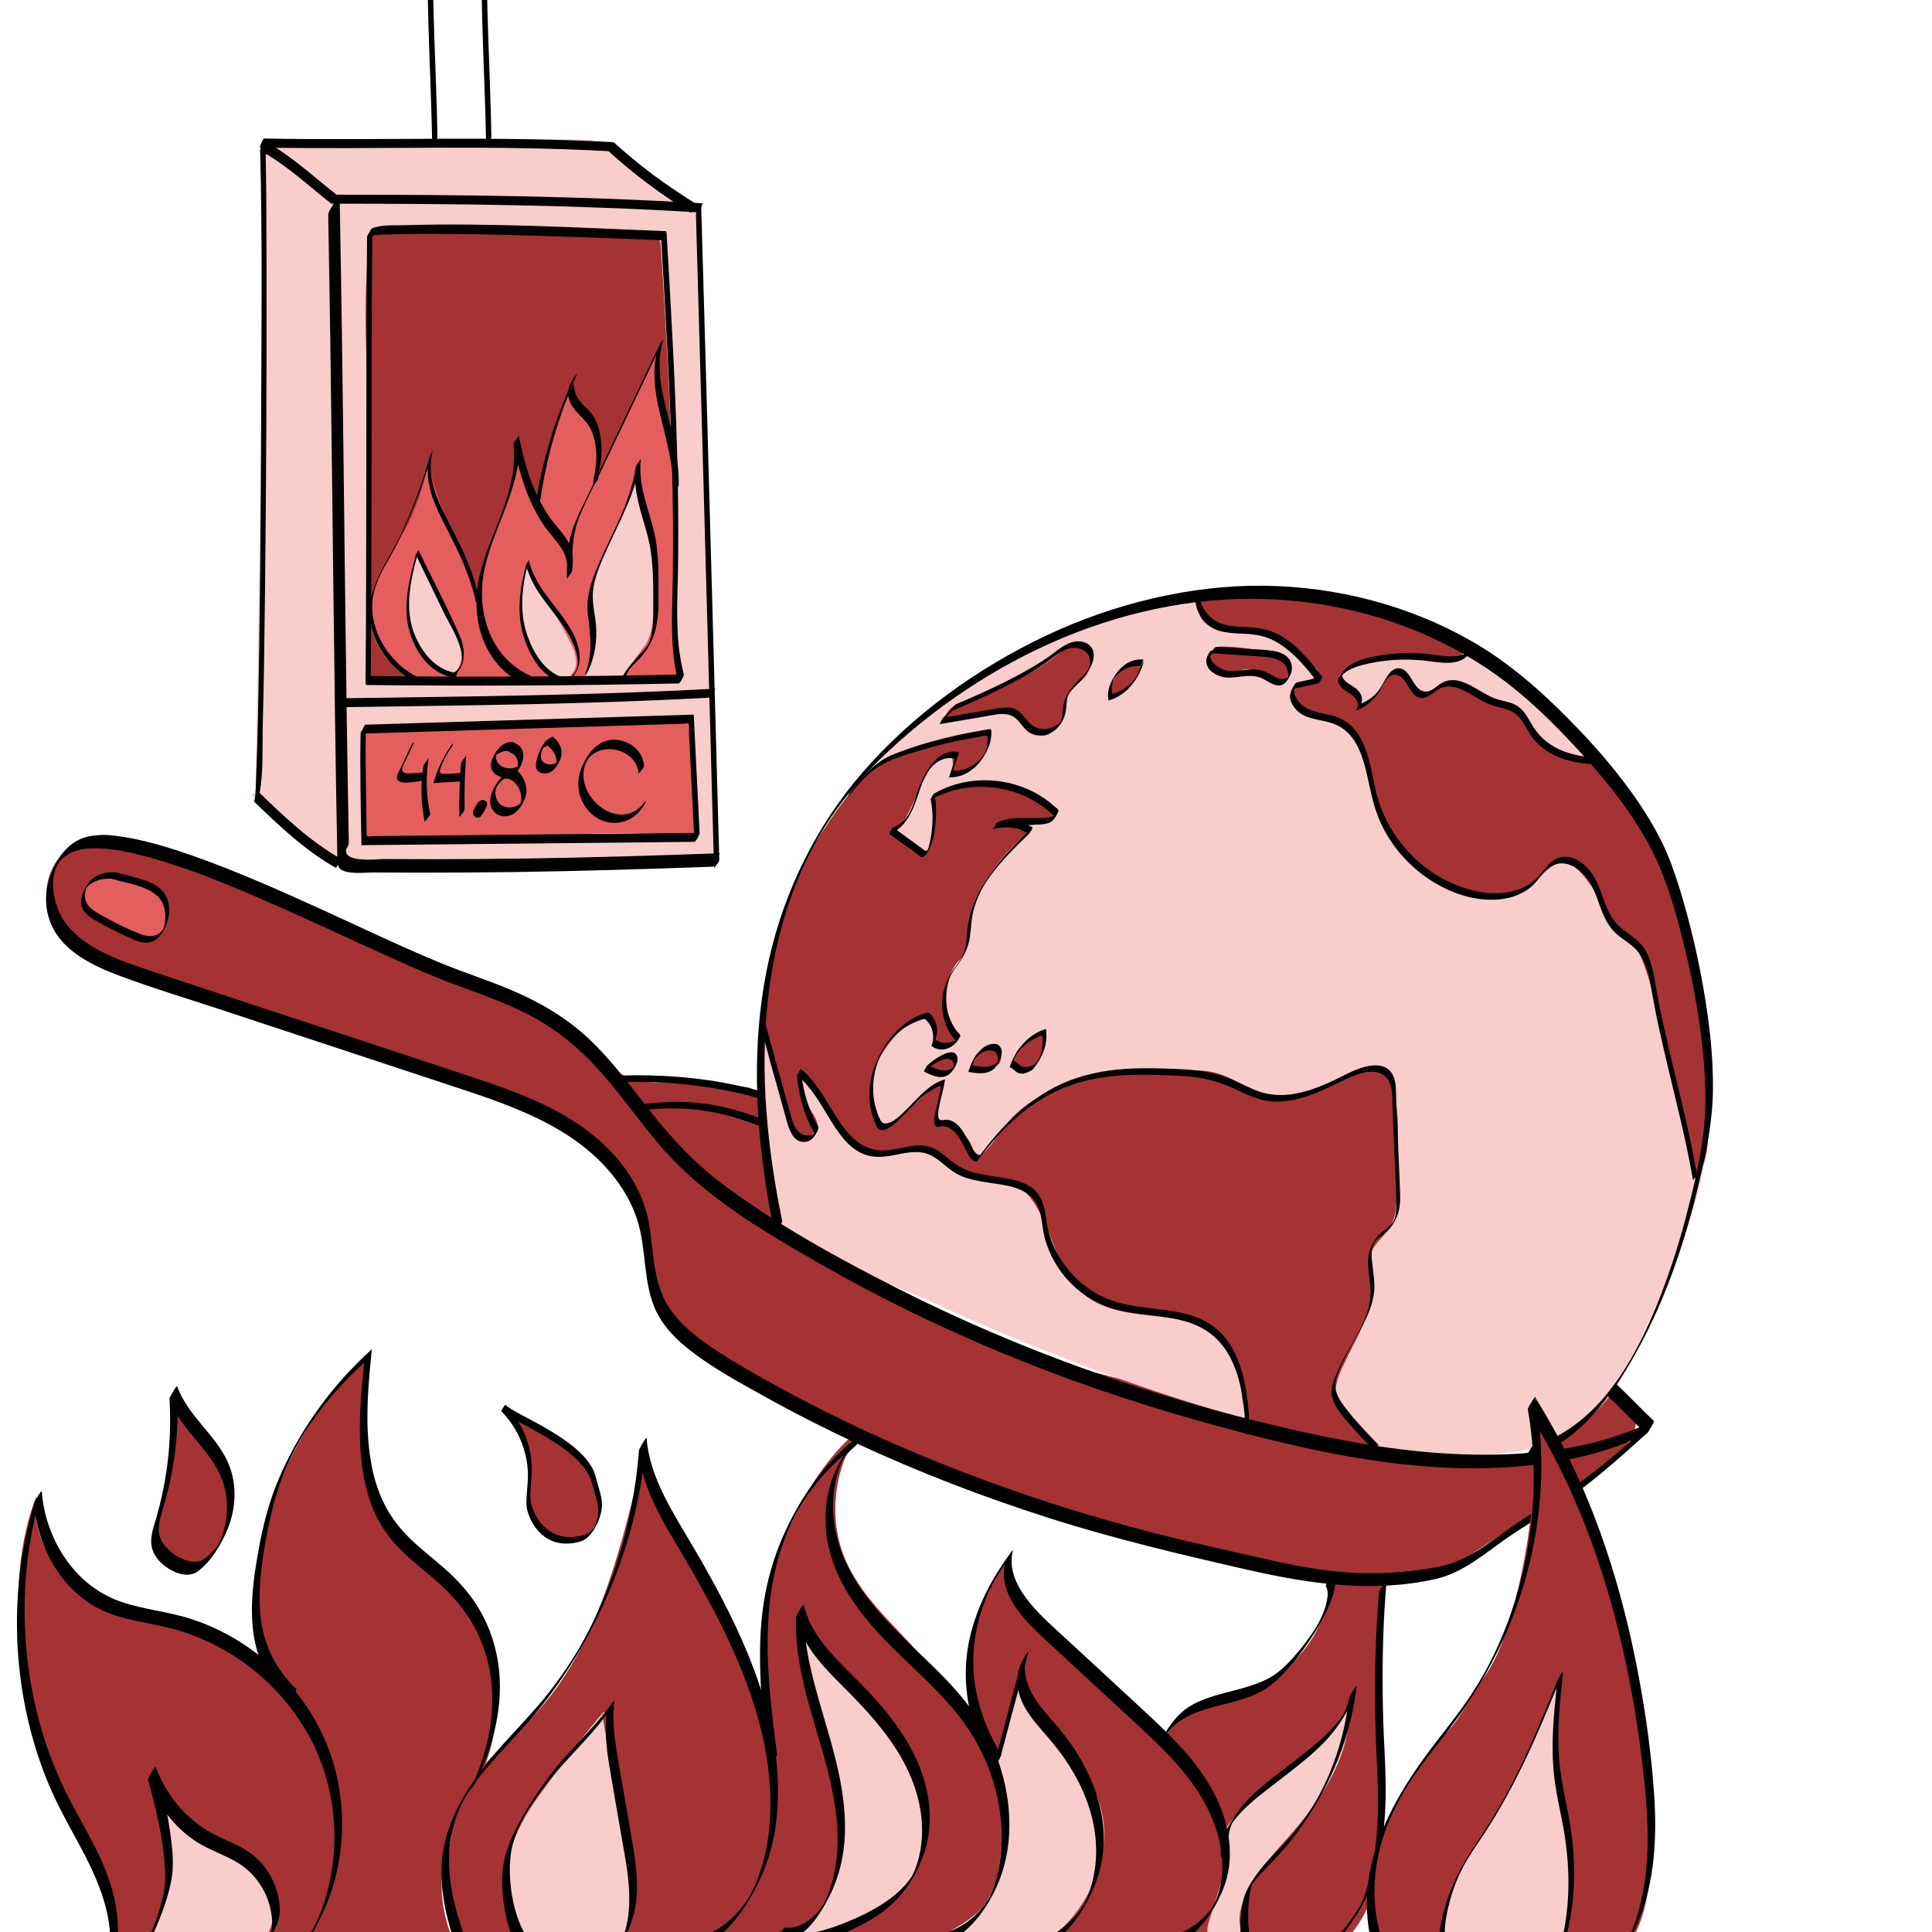 <?xml version="1.0" encoding="UTF-8"?><svg xmlns="http://www.w3.org/2000/svg" viewBox="0 0 1024 1024"><defs><style>.e{fill:#f8cdcb;}.f{fill:#e55e5e;}.g{fill:#a53333;}</style></defs><g id="a"/><g id="b"><path class="g" d="M616.07,925.72c.35-4.88,3.71-9.02,7.41-12.22,15.54-13.45,37.98-15.75,54.99-27.29,12.39-8.41,21.35-21.71,24.5-36.35,1.01-4.71,1.91-10.23,6.13-12.53,1.7-.93,3.68-1.14,5.61-1.34l8.21-.85c1.12-.12,2.27-.23,3.34,.14,3.21,1.09,6.75,4.69,6.57,8.08-1.73,33.57-3.07,67.93-1.11,101.49,1.54,26.35,2.53,55.03-12.81,76.51-4.13,5.78-9.28,10.75-14.4,15.67l-12.31,11.86c-7.32,7.05-14.83,14.23-24.07,18.45-8.01,3.65-16.91,4.89-25.7,5.32-17.54,.87-35.59,2.72-52.41-2.34,7.41-6.44,8.95-21.53,14.75-29.45,4.8-6.55,.31-9.2,5.99-14.99,7.16-7.3,23-18.49,25.61-28.38,2.09-7.92,3.55-16.32,1.46-24.24-1.28-4.85-3.82-9.25-6.17-13.68-6.08-11.43-11.09-23.44-14.93-35.8"/><path class="g" d="M526.02,928.69c-19.57-30-15.7-72.84,6.84-100.69,20.58,52.21,62.81,72.6,101.01,113.72,3.88,4.18,19.06,38.45,17.19,44.89-2.47,8.5-5.55,22.41-11.26,29.18-6.82,8.08-13.37,8.5-21.57,15.17-12.02,9.79-22.41,23.93-21.92,39.42-29.64,5-60.02,5.67-89.85,1.96-5.79-.72-11.93-1.77-16.26-5.68-6.1-5.52-2.58-13.02-2.69-21.24-.07-5.07-3.9-12.56-.08-15.89,4.75-4.15,10.39-3.71,16.68-4.26,15.73-1.37,21.33-18.37,26.67-34.37,7.97-23.9,2.37-41.48-4.74-62.22"/><path class="e" d="M662.81,1029.94c-6.15-3.56-6.77-12.32-4.91-19.18,3.88-14.35,14.73-25.56,24.61-36.67,18.17-20.42,35.19-45.58,32.13-72.74-.53,8.63-7.23,15.45-13.5,21.4-18.14,17.21-42.38,28.15-54.41,51.62,5.32,3.5,4.07,11.51,2.2,17.6-2.76,8.97-5.51,17.94-8.27,26.91-.44,1.45-.89,2.94-.71,4.45,.31,2.57,2.38,4.57,4.57,5.95,4.99,3.15,11.26,4.18,17,2.81"/><path class="g" d="M26.34,1065.55c14.69,6.38,30.68-10.34,32.78-28.17,2.1-17.83-5.12-35.17-12.08-51.3-13.06-30.28-25.97-61.01-32.71-93.88-6.74-32.88-6.91-68.5,5.03-99.38-3.45,22.49,11.59,43.93,29.26,54.48,17.68,10.55,37.96,13.47,56.96,20.35,21.36,7.73,41.62,20.95,56.07,40.56,14.45,19.61,22.56,46.03,19.07,71.38-5.46,39.64-36.31,67.57-66.33,88.24"/><path class="g" d="M146.85,888.05c-1.94-2.87-5.61-1.02-6.7-4.43-18.49-57.72,15.06-131.48,54.93-164.91-3.18,4.13-2.64,17.41-2.98,24.95-.84,18.75,3.42,37.3,8.44,49.72,7.04,17.42,10.39,19.38,22.76,32.34,12.36,12.96,25.1,26.23,32.61,43.39,8.55,19.53,9.39,43.29,2.26,63.56-5.98,16.99-17.14,31.31-21.82,48.83-5.79,21.69-.17,46.85,14.02,62.68-19.64-31.48-17.33-78.5,5.28-107.24,8.15-10.36,18.35-18.27,27.3-27.72,33.66-35.56,46.73-89.23,58.32-139.97,5.65,45.6,43.56,79.5,59.29,121.89,8.27,22.27,6.39,47.56,4.83,71.7-2.03,31.52-17.37,66.54-44.66,71.17,26.96-6.87,40.67-42.41,41.78-74.03,1.12-31.62-.97-67.56,3.23-98.83,2.28-16.99,2.81-29.08,9.44-44.5,10.21-23.75,23.59-46.7,43.03-61-14.9,17.25-19.65,45-11.53,67.41,8.43,23.27,27.98,38.18,43.12,56.46,26.79,32.35,55.2,73.22,36.47,122.74-5.08,13.42-25.84,24.65-38.47,26.8,0,0,6.76,40.99-.57,40.78-8.68-.25-15.32,1.75-24,1.53-58.67-1.53-153.62-4.21-169.33-3.05-19.83,1.46-213.25,3.11-265.38-2.37,0,0,215.32-34.34,118.35-177.88Z"/><g><path class="g" d="M307.71,815.59c-19.98,5.18-27.32-13.85-27.59-19.15-.26-5.3,.68-10.46,.72-15.73,.1-12.55-5.22-25.56-14.06-34.36,8.86,6.97,44.13,19.97,48.25,38.96,1.16,5.33,3.69,10.57,2.96,15.79s-3.38,13-10.28,14.49"/><path d="M308.71,813.85c-5.55,1.4-11.43,1.21-16.44-1.76-3.79-2.24-6.7-5.74-8.69-9.63-.81-1.58-1.48-3.24-1.94-4.95-.55-2.01-.59-3.99-.53-6.08,.13-4.46,.81-8.9,.74-13.37-.05-3.77-.58-7.53-1.52-11.17-2.15-8.35-6.45-16.16-12.54-22.28l-2,3.46c3.51,2.74,7.67,4.72,11.57,6.83,5.51,2.98,11.01,5.97,16.27,9.37s10.39,7.18,14.51,11.92c1.82,2.09,3.43,4.38,4.57,6.91,.54,1.19,.96,2.42,1.26,3.69,.55,2.31,1.23,4.57,1.88,6.86,.76,2.66,1.42,5.42,1.21,8.21-.13,1.78-.54,3.59-1.09,5.28s-.91,2.58-2.07,3.77c-1.43,1.47-3.21,2.46-5.2,2.93-.46,.11-.96,1.26-1.17,1.63-.11,.19-.75,1.81-.83,1.83,3.65-.84,6.12-3.41,8.03-6.49s3.36-6.47,4.04-10.08c.89-4.73-.53-9.12-1.83-13.62-.97-3.33-1.57-6.55-3.34-9.59-3.23-5.55-8.31-9.9-13.45-13.62-5.56-4.02-11.54-7.42-17.55-10.7-4.95-2.7-10.36-5.11-14.83-8.6-.06-.05-2.37,3.09-2,3.46,5.43,5.45,9.43,12.24,11.76,19.57,1.19,3.73,1.95,7.61,2.2,11.53,.28,4.33-.24,8.62-.53,12.94-.17,2.6-.39,5.31,.17,7.87,.34,1.58,.89,3.11,1.54,4.59,1.74,3.92,4.39,7.53,7.89,10.05,5.26,3.78,11.74,4.26,17.89,2.7,.47-.12,.95-1.25,1.17-1.63,.11-.19,.74-1.81,.83-1.83h0Z"/></g><g><path class="g" d="M105.5,830.28c-7.96,3.82-22.81-5.42-23.33-15.29-.23-4.46,1.2-8.78,2.46-13,6.09-20.45,8.57-42.3,7.24-63.85,5.65,16.14,20.78,25.67,27.36,41.35,7.37,17.57,1.02,41.07-13.73,50.79"/><path d="M107.33,826.89c-4.65,2.14-10.44-.08-14.42-2.67-4.29-2.79-8.5-7.36-8.73-12.74-.17-4.09,1.05-8.06,2.22-11.94s2.25-7.92,3.17-11.93c1.86-8.11,3.17-16.36,3.91-24.65,.84-9.34,.97-18.75,.41-28.11l-4.02,6.75c4.82,13.56,16.46,22.68,23.87,34.65,3.56,5.75,5.85,12.09,6.4,18.86s-.33,13.11-2.52,19.22c-.28,.77-.57,1.53-.89,2.27-.16,.36-.32,.72-.49,1.08,.17-.37-.49,.95-.11,.23-.1,.2-.21,.39-.32,.59,.21-.39,.3-.28,.02-.05,.08-.07,.46-.75,.03-.05-.16,.26-.22,.35-.02,.04-.12,.19-.24,.37-.37,.55,.18-.27-.04,.06-.11,.15-.2,.28-.39,.55-.6,.82-2.07,2.7-4.6,5.04-7.44,6.92-.43,.28-.87,1.09-1.13,1.47-.57,.85-1.09,1.75-1.58,2.65-.37,.69-.82,1.41-1.04,2.16-.04,.13-.3,.75,.07,.5,6.39-4.26,10.83-10.81,14.35-17.51s5.78-13.73,6.23-21.21c.42-6.95-.71-14-3.63-20.33-3.18-6.9-8.1-12.75-12.93-18.53-5.48-6.55-10.91-13.27-13.81-21.42-.05-.15-.97,1.06-.83,.87-.45,.62-.85,1.28-1.24,1.93-.43,.73-.85,1.47-1.23,2.23-.23,.46-.74,1.2-.71,1.71,1.02,16.82-.23,33.76-3.76,50.23-.88,4.12-1.91,8.22-3.09,12.27s-2.57,7.91-2.83,12.05c-.37,5.87,2.73,10.69,7.31,14.15s10.82,6,16.18,3.54c.38-.17,.95-1.2,1.13-1.47,.57-.85,1.09-1.75,1.58-2.65,.37-.69,.82-1.41,1.04-2.16,.05-.18,.3-.67-.07-.5h0Z"/></g><path class="e" d="M64.1,1059.35c3.56-8.89,9.08-17.81,13.57-27.08,5.66-11.69,11.42-23.77,12.17-36.74,.96-16.73-2.08-40.62-9.37-55.7,17.42,40.41,24.53,19.08,62.75,61.75,7.18,8.01-2.49,31.23-10.67,38.22-8.18,6.99-13.65,13.08-24,16-8.79,2.48-7.02,2.78-16,4.44-9.4,1.74-19.57,2.65-28.44-.89"/><path class="e" d="M293.26,1042.68c-16.15-6.48-25.7-24.48-25.89-41.88s7.53-34.06,17.67-48.2c10.15-14.14,22.81-31.17,34.16-44.36,2.23-2.59,1.29,3.16,0,0,4.41,29.61,12.01,54.94,16.41,84.55,1.12,7.51,0,15.53-1.3,23.01-3.43,19.67-23.68,33.29-42.83,27.67"/><path class="e" d="M528.59,933.31c6.32-22.4,9.6-30.07,14.44-54.38-2.74,3.15-.2,15.96,1.96,19.53s-1.15,1.76,1.93,4.57c5.2,4.76,9.54,10.35,13.85,15.92,9.42,12.18,19.05,24.85,22.8,39.79,7.2,28.69-10.1,59.54-35.33,74.97-15.29,9.35-33.35,14.1-51.26,13.49-27.84-3.56-12.38-13.26-.58-17.19,21.33-7.11,28.68-24.15,31.86-34.61,3.35-11,5.36-51.75,.33-62.09"/><g><path class="e" d="M413.92,1025.14c8.54,1.1,16.21-5.46,20.96-12.64,15.02-22.69,12.33-52.67,5.45-79-6.88-26.33-17.45-52.41-16.4-79.6,3.58,15.96,16.36,27.92,27.88,39.53,14.11,14.21,27.5,29.86,34.44,48.64,6.94,18.78,6.41,41.34-5.71,57.28-8.45,11.1-21.38,17.81-34.31,23.07-10.97,4.46-23.16,8.18-34.5,4.78"/><path d="M411.92,1028.6c12.96,1.5,21.7-12.2,26.89-22.01,5.78-10.92,8.66-22.79,9.02-35.12,.76-25.96-8.35-50.42-15.12-75.07-4.1-14.92-7.32-30.23-6.76-45.79l-4.02,6.75c3.47,15.13,14.88,26.5,25.48,37.11,11.43,11.46,22.56,23.45,30.57,37.62,7.6,13.46,11.98,28.78,10.42,44.32-.37,3.7-1.06,7.4-2.17,10.96-.51,1.63-1.09,3.25-1.78,4.81-.25,.57-.7,1.48-.85,1.78,.14-.29-.15,.27-.14,.26,.35-.6,.02-.03-.05,.08-.02,.03-.34,.57-.12,.21,.27-.44-.33,.51-.03,.05-3.91,6.1-10.02,11.1-16.18,15-6.77,4.29-14.14,7.61-21.61,10.48-8.09,3.11-16.8,5.66-25.56,4.86-2.1-.19-4.16-.59-6.18-1.18-.57-.17-2.11,2.85-2.35,3.26-.14,.25-1.94,3.58-1.65,3.66,8.87,2.58,18.15,.96,26.74-1.89,7.87-2.6,15.67-5.96,22.9-10.02,7-3.92,13.51-8.8,18.61-15.04,5.61-6.87,10.03-15.09,12.5-23.61,4.37-15.09,2.19-31.57-3.97-45.83-6.73-15.57-17.72-28.85-29.41-40.95-10.9-11.28-23.78-22.13-29.47-37.21-.7-1.85-1.26-3.74-1.7-5.67-.03-.15-.97,1.07-.83,.87-.45,.62-.85,1.28-1.24,1.93-.43,.73-.85,1.47-1.23,2.23-.25,.49-.69,1.16-.71,1.71-.96,26.37,8.7,51.37,15.52,76.41,5.95,21.84,9.98,46.35,2.23,68.28-.5,1.42-1.04,2.81-1.66,4.19-.25,.56-.48,1.07-.75,1.6-.15,.3-.29,.59-.45,.89,.33-.63-.55,.99-.24,.44,.27-.48-.38,.65-.34,.58,.38-.64-.21,.34-.29,.46,.32-.5-.4,.61-.36,.55-.19,.28-.23,.34-.42,.61-.87,1.21-1.84,2.36-2.87,3.44-4.29,4.43-10.02,7.79-16.38,7.06-.25-.03-.79,.82-.83,.87-.55,.76-1.05,1.58-1.52,2.39-.14,.25-1.82,3.64-1.65,3.66h0Z"/></g><path class="e" d="M135.43,421.12l2.81-174.03c.39-24.05,4.18-127.41,1.15-164.3-.57-7,20.78-8.25,26.14-7.38,16.02,2.6,141.97-3.28,148.39-1.04,6.21,2.16,11.62,6.08,16.93,9.95,7.44,5.42,37.71,20.06,39.38,26.99,1.4,5.81,1.77,25.98,1.81,37.36,.48,112.46,6.7,200.46,7.77,309.37-4.18-4.48-27.87-1.12-33.96-.47-55.52,5.96-88,.89-153.78,3.56-10.63,.43-22.23-11.42-30.53-18.06-8.72-6.98-15.91-15.77-25.13-22.1-.62-.43-1.4-.62-2.13-.43-1.94,.51,.79,3,.74,1.49"/><path class="g" d="M196.63,235.31c-2.28-37.2-4.69-74.9-.68-111.96,30.27-1.06,58.03,.47,88.3-.59,8.59-.3,63.71,2.81,64.48,3.52,1.2,1.12,1.39,2.92,1.5,4.56,3.14,46.12,5.36,92.31,6.69,138.52,.15,5.42,.3,10.85,.08,16.27-.27,6.85,3.75,58.25,1.92,75.95-26.24-.27-157.62,2.68-163.48-1.9"/><path class="f" d="M192.04,444.24c1.02-19.21,1.47-38.45,1.34-57.68,34.71-3.87,62.68,2.07,97.38-1.87,22.68-2.58,53.22-8.28,75.05-1.63-.17,20.61,3.78,40.13,3.61,60.74-34.84-4.85-74.33-.65-109.49,.44-22.64,.7-45.3,.57-67.92-.41"/><path class="f" d="M222.32,359.35c-19.98-4.24-30.25-25.52-24.44-45.11,2.81-9.46,8.48-19.84,13.67-28.23,7.73-12.49,12.95-26.51,15.27-41.01,6.39,28.8,22.75,56.99,28.94,86.99-3.21-14.22,.48-28.99,4.14-43.09,4.69-18.07,13.53-28.2,14.08-54.2l12.5,33.59c-2.3-21.07,10.94-53.82,16.5-60.71,20.67,26.67,10.8,30.51,12.81,47.89l25.46-53.23,6.31-13.2c-2.44,15.26,3.33,30.46,6.44,45.61,7.78,37.95-1.2,77.9,6.97,115.77,.32,1.49,.67,3.03,.28,4.51-1.16,4.44-7.24,3.87-11.82,4.13-46.24,2.53-77.35,5.2-125.07,.09"/><path d="M281.47,358.31c-23.1-10.21-29.92-36.94-24.01-59.74,5.84-22.53,20.08-43.59,17.51-67.71l-2.76,4.64c2.74,14.59,7.43,30.1,15.77,42.54,2.93,4.36,6.71,8.08,9.55,12.49,3.27,5.07,3.72,10.53,2.95,16.43l2.78-4.52c-.07-8.66,.03-17.51,2.84-25.8s7.51-16.69,11.4-24.84c11.28-23.67,22.56-47.35,33.84-71.02l-2.45,3.57c-3.54,11.57-1.91,23.15,.85,34.7,3.38,14.11,7.46,27.91,7.19,42.57,.01-.75,2.75-3,2.78-4.52,.25-13.16-2.92-25.72-6.12-38.38s-5.99-25.58-2.09-38.35c.28-.92-.5,.25-.66,.44-.75,.9-1.29,2.09-1.79,3.14-11.85,24.87-23.7,49.75-35.55,74.62-3.59,7.53-7.77,15.02-10.33,22.99s-2.76,16.86-2.69,25.4c0-.64,2.6-3.12,2.78-4.52,.73-5.55,.48-10.85-2.42-15.77-2.6-4.41-6.37-8.04-9.3-12.21-8.88-12.63-13.76-28.69-16.58-43.71,.18,.97-2.92,3.19-2.76,4.64,2.62,24.6-12.24,46.06-17.87,69.15s1.85,48.58,24.4,58.55c.54,.24,2.96-4.67,2.75-4.76h0Z"/><path class="e" d="M239.78,356.68c-3.01,1.31-6.48-.22-9.16-2.11-6.7-4.72-11.61-11.93-13.53-19.89-.97-4-1.2-8.14-1.12-12.25,.18-9.73,2.1-19.43,5.65-28.49l16.86,33.81c2.99,6,6.05,12.26,6.14,18.96,.06,4.03-1.29,8.46-4.78,10.47"/><path class="e" d="M301.66,359.08c-2.27,.71-4.71,1.42-6.97,.7-1.23-.39-2.3-1.19-3.29-2.02-10.21-8.59-14.68-22.43-15.24-35.76-.29-7.07,.38-14.21,2.38-21,8.95,12.51,16.89,25.73,23.73,39.5,2.41,4.86,4.64,10.87,1.71,15.43"/><path class="e" d="M309.91,359.12c3.35-5.18,4.04-11.64,3.76-17.8-.28-6.16-1.43-12.27-1.38-18.43,.18-25.4,20.07-46.58,24.52-71.59,.49,14.62,6.46,28.5,8.56,42.98,1.2,8.31,1.12,16.74,1.04,25.14-.07,7.54-.26,15.5-4.18,21.93-1.45,2.39-3.37,4.46-4.96,6.76-3.25,4.7-5.76,10.84-11.27,12.36-1.38,.38-2.83,.42-4.27,.41-3.95-.02-7.89-.37-11.79-1.03"/><path class="g" d="M55.46,506.93c-15.39-1.75-29.08-14.68-30.73-30.08-1.65-15.4,9.73-31.38,25.01-33.95,11.2-1.88,22.34,2.83,32.73,7.43l79.06,35.03c43.46,19.26,90.23,33.31,132.35,55.33,12.31,6.44,22.69,21.51,34.81,28.3,14.81,8.3,27.85,2.37,57.77,7.03,4.35,.68,9.26-1.1,12.79,1.53,3.92,2.92,4.36,8.52,4.5,13.41,.7,23.85,3.67,49.9,20.69,66.63,9.65,9.48,22.61,14.65,35.2,19.59,26.49,10.39,49.08,26.46,75.57,36.85,26.44,10.37,56.79,15.06,83.72,24.1,39.55,13.28,80.07,23.65,121.14,31.01,20.85,3.74,42.36,6.69,63.11,2.44s40.88-16.98,48.74-36.65c10.81-.97,17.78,13.12,14.32,23.4-3.47,10.28-13.1,17-22.15,22.98l-59.69,39.45c-11.46,7.57-23.29,15.3-36.75,18-24.11,4.83-212.42-23.39-354.03-109.03-16.4-9.92-28.52-16.14-39.73-31.69-12.78-17.73-7.29-45.29-16-65.33-12.5-28.76-53.22-45.71-81.86-58.47-28.64-12.76-59.67-19-89.85-27.5-29.98-8.45-81.51-28.91-110.7-39.78"/><path class="e" d="M412.84,648.98c-19.17-63.35-11.07-134.94,15.27-195.66,5.75-13.27,46.81-62.46,58.99-71.2,58.22-41.79,119.51-71.9,191.01-66.89,120.72,8.46,178.97,93.89,199.19,135.78,9.16,18.98,14.81,39.42,20.41,59.74,5.31,19.24,8.89,51.19,8.97,71.15,.2,50.34-22.14,94.64-40.51,135.83-9.42,21.11-22.1,36.07-42.83,46.31-17.2,8.5-68.02,9.37-86.9,5.95-13.63-2.47-110.71-19.05-240.57-79.02-30.34-14.01-57.87-19.99-83.03-41.98"/><path class="g" d="M729.43,767.35c-2.73-9.24-13.27-11.13-18.67-19.11-6.87-10.16-.57-21.02,4.89-32,4.41-8.88,10.4-19.93,11.56-29.78,.88-7.44-3.25-18.37,.62-24.78,2.62-4.33,6.79-7.57,9.27-11.98,3.23-5.75,3.19-12.72,3.06-19.32-.39-19.6,3.38-36.81-2.58-55.48-.76-2.4-5.98-7.68-8.16-8.93-2.2-1.26-4.97-.82-7.41-.09-15.36,4.6-28.2,18.89-44.15,17.31-12.56-1.25-22.21-12.2-34.55-14.84-15.16-3.24-31.21,2.11-46.32-1.89-20.3,5.16-41.52,10.1-54.37,20.3-12.93,10.26-13.71,18.89-26.64,29.15,1.9-11.61-8.43-20.41-20.17-21.15l3.41-18.52c.25-1.5-1.93-1.26-3.2-.42-9.93,6.57-18.44,18.19-29.54,22.49-3.26-10.07-6.18-22.38-2.67-32.3s16.84-26.88,27.32-27.77c4.68,1.99,1.9,14.69,7.57,15.79,5.67,1.1,9.53-.62,9.84-6.39-5.67-2.02-6.52-11.04-6.87-17.05s1.54-17.02,7.17-22.06c5.63-5.04,2.1-16.76,9.19-33.19,5.17-11.99,15.93-25.38,28.2-35.04-6.05,.02-8.35-.51-12.5-4.66,10.09,3,14.87,2.35,24.42-2.09,.4-5.5-7.55-12.12-12.86-13.62-16.64-4.7-31.7-9.19-49.53,2.73-.2,6.79,.09,23.58-4.4,28.68-4.49,5.09-12.44-4.15-17.57-10.51,11.34-6.97,15.49-41.64,30.31-40.75,1.62,3.42,.15,6.95,1.78,10.37,13.33-2.96,17.71-11.25,18.37-22.3-14.35,1.64-34.39,4.49-47.41,10.75-21.42,10.29-34.2,31.42-47.09,51.38-4.57,7.08-7.09,16.42-10.39,24.17-4.68,10.99-8.69,20.73-10.14,32.58-1.73,14.17-4.65,26.39-3.78,38.82,1.22,17.51,7.92,35.15,18.25,56.71,4.8,.59,10.71-2.08,9.62-6.79s-4.65-8.38-7.13-12.54-3.69-9.98-.36-13.48c12.09,6.45,12.45,24.45,22.77,33.47,10.2,8.92,21.74,8.71,40.4,6.34,8.73-1.11,13.72,11.06,22.22,13.33,7.85,2.1,17.81-.57,24.94,3.33,21.26,11.63,20.02,44.59,38.69,60.04,11.74,9.71,28.27,10.08,43.39,12,15.11,1.92,32.15,7.7,37.38,22.01,3.93,10.76-.2,27.89,9.38,34.18,2.81,1.84,14.48,4.73,17.78,5.33,19.62,3.6,27.04,3.95,46.67,7.56"/><path class="g" d="M537.17,564.56c6.44,2.28,11.23,3.76,16.04-7.79,.52-1.26,1.22-4.72,1.04-6.07-.42-3.14-3.51-2.44-6.39-1.11-2.88,1.33-7.53,5.24-9.09,8-1.5,2.65-1.56,4.89-1.6,6.98"/><path class="g" d="M513.54,567.04c1.26-1.7,1.62-4.08,2.55-5.99,.74-1.5,1.48-2.55,2.87-3.48,1.22-.82,2.48-1.65,3.92-2,1.13-.27,2.31-.22,3.47-.18,1.36,.06,2.94,.23,3.68,1.37,.29,.45,.4,.98,.48,1.51,.3,1.96,.15,4.13-1.11,5.66-1.3,1.58-3.44,2.11-5.43,2.56-3.33,.75-6.92,1.47-10.07,.16"/><path class="g" d="M490.51,567.57c.07-.34,.59-.22,.88-.03,1.37,.92,2.89,1.78,4.54,1.85,1.07,.05,2.12-.24,3.15-.53,1.79-.5,3.64-1.02,5.12-2.15,1.48-1.12,2.55-3,2.18-4.83-.1-.49-.31-.97-.71-1.27-.42-.32-.97-.39-1.5-.42-5.33-.31-10.73,2.43-13.64,6.9-.09,.14-.02,.39,.16,.4s.23-.31,.06-.33"/><path class="g" d="M510.57,371.78c-2.47,1.01-5,2.06-6.94,3.89-1.94,1.83-3.2,4.64-2.45,7.2,3.28-.21,6.31-1.71,9.44-2.72,10.56-3.4,22.44-5.41,30.81,1.87,1.33,1.16,4.09,5.06,5.63,5.93,3.55,1.98,7.29,3.12,10.08,.16,2.29-2.44,5.31-5.04,6.52-8.16,2.78-7.17-2.07-9.48,10.29-20.12,2.5-2.15,3.75-5.56,4.27-8.81s-.57-6.97-3.4-8.66c-4.81-2.88-10.58,1.33-14.89,4.9-12.75,10.59-21.17,12.24-38.94,20.84-.63,.3-9.98,3.14-10.42,3.69"/><path class="g" d="M637.11,317.53c-3.21,3.35-1.98,9.25,1.4,12.43,3.38,3.18,8.11,5.28,12.75,5.07,21.42-1,29.17,5.88,40.68,15.89,2.32,2.01,6.86,2.44,6.18,5.43-1.34,5.91-11.34,5.23-13.86,10.74-2.42,5.3,3.99,10.16,9.32,12.51,4.69,2.07,11.22,.87,15.91,2.93,3.46,1.52,5.18,6.37,7.88,9.01,4.71,4.62,6.02,11.58,7.36,18.05,3.23,15.49,8.33,26.27,17.58,39.1,9.25,12.84,26.6,25.04,42.37,26.37,12.11,1.02,21.16-.82,30.07-9.09,4.69-4.36,10.03-10.26,16.17-8.47,2.36,.69,4.23,2.44,6,4.14,5.82,5.58,11.96,16.46,15.9,23.49,2.32,4.14,3.69,3.5,6.39,7.4,2.17,3.14,4.99,5.78,7.19,8.9,2.88,4.08,4.6,8.84,6.21,13.56,12.67,37.17,15.47,65.25,25.84,109.69,7.72-9.71,6.99-21.08,6.81-33.48-.35-24.34-2.34-45.44-6.12-69.49-6.04-38.37-20.9-75.32-43.1-107.19-3.5-5.02-7.61-10.22-13.5-11.85-6.37-1.76-12.44-.76-18.47-3.48-10.63-4.81-12-21.69-23.51-23.54-3.04-.49-29.04-14-34.27-13.13-4.09,.68-6.8,5.65-10.95,5.45-3.7-.17-5.73-4.22-7.44-7.51s-5.25-6.79-8.57-5.13c-2.14,1.07-5.04,4.6-5.92,6.82-2.51,6.33-13.26,12.91-12.74,12.74,7.67-2.48-19.85-12.15-5.27-20.54,6.08-3.5,12.77-4.74,19.79-4.64s12.52-1.3,19.45-.18,14.47,1.17,20.47-2.48c-.57-6.76-8.09-10.32-14.5-12.54-39.78-13.77-82.22-27.7-123.18-18"/><path class="g" d="M599.12,363.42c2.39-2.83,4.93-5.54,5.12-9.25,.03-.66-1.11-2.31-1.59-2.77-.81-.78-2.15-.16-3.06,.52-2.71,2.01-4.6,1.87-6.91,4.32-1.13,1.21-2.88,4.91-3.33,6.51s-.73,4.45,.66,5.35c1.39,.9,8.95-3.03,9.1-4.68"/><path class="g" d="M648.09,344.98c-3.61-1.4-8.2,.88-8.3,4.74s1.08,6.29,4.77,7.43,7.74,.39,11.33-1.05c1.34-.54,2.67-1.17,4.11-1.35,5.7-.7,10.12,5.85,15.86,5.88,3.16,.02,6.01,.12,6.89-2.92s-.29-8.96-2.97-10.63c-1.84-1.15-4.08-1.43-6.24-1.64-10.04-.98-17.72-3.25-27.8-2.66"/><g id="c"/><g id="d"/><path d="M876.32,753.11c-29.55,14.62-63.39,18.47-95.99,17.85-33.75-.64-66.89-6.59-99.68-14.24-70.87-16.53-140.01-40.93-204.97-73.83-32.18-16.3-64.62-34.19-93.49-55.93-14.11-10.62-25.86-23.23-36.78-37.04-10.05-12.71-19.62-25.92-31.19-37.32-12.5-12.32-27.32-21.11-43.42-27.93-12.21-5.17-24.86-9.18-37.12-14.22-21.14-8.7-41.76-18.65-62.56-28.11-22.69-10.33-45.53-20.53-69.07-28.81-9.89-3.48-19.95-6.65-30.22-8.77-7.58-1.56-15.61-2.78-23.34-1.67-8.24,1.18-13.75,6.04-18,13.11-6.26,10.42-8.24,22.54-3.25,33.96,6.25,14.31,22.5,21.94,36.28,27.08,18.16,6.77,36.82,12.35,55.21,18.43,38.74,12.8,77.49,25.6,116.23,38.4,33.01,10.91,69.28,21.84,91.26,50.76,4.71,6.19,8.55,13.06,11.1,20.42,2.82,8.17,3.63,16.75,4.62,25.28s2.25,17.32,6.19,25.13c3.6,7.15,9.14,13.09,15.28,18.13,12.99,10.69,28.37,18.89,43.02,27.04,15.52,8.63,31.38,16.66,47.48,24.14,33.13,15.39,67.3,28.52,102.1,39.62,34.64,11.06,69.88,19.37,105.31,27.44,32.86,7.49,66.17,12.38,99.6,4.87,15.58-3.5,27.79-15.11,40.73-23.7,12.65-8.4,25.79-15.79,37.88-25.05s22.3-18.59,33.12-28.26c.63-.57,4.56-6.18,3.84-6.86-6.86-6.48-13.32-13.37-20.19-19.85,.01,.01-4.85,6.12-4,6.93,6.86,6.48,13.32,13.37,20.19,19.85l3.84-6.86c-10.95,9.79-21.86,19.68-33.55,28.59-11.96,9.12-24.95,16.43-37.45,24.72-13.82,9.17-26.45,21.04-43.29,24.11s-33.38,4.11-50.13,2.73-31.69-4.75-47.3-8.31c-17.31-3.95-34.67-7.74-51.88-12.14-34.69-8.87-68.89-19.71-102.31-32.55-33.4-12.83-66.07-27.67-97.43-44.93-14.45-7.96-29.32-16.04-42.49-26.03-6.18-4.68-11.94-10.08-16.13-16.65-4.62-7.25-6.62-15.53-7.79-23.95s-1.62-17.08-3.76-25.39c-1.94-7.55-5.28-14.68-9.58-21.17-8.93-13.45-21.71-23.93-35.69-31.81-15.97-9-33.43-14.87-50.77-20.61-19.06-6.3-38.12-12.59-57.17-18.89-37.69-12.45-75.44-24.76-113.07-37.37-14.67-4.91-30.79-10.74-40.94-23.09-7.39-8.99-11.85-28.39-1.13-36.5,5.18-3.92,12.03-4.45,18.3-4.2,8.81,.35,17.54,2.34,26.01,4.67,22.54,6.2,44.25,15.39,65.63,24.74,22.16,9.7,44.01,20.09,66.08,29.97,8.78,3.93,17.6,7.81,26.59,11.26,14.7,5.63,29.66,10.48,43.66,17.8,15,7.84,27.58,18.51,38.66,31.23s19.77,25.27,30.16,37.49c22.93,26.98,54.13,45.27,84.52,62.7,62.49,35.85,129.67,63.28,198.95,82.87,63.18,17.86,131.97,33.97,197.68,21.27,14.51-2.8,28.68-7.22,41.94-13.78,1.16-.58,2.12-3.03,2.7-4.12,.21-.39,1.32-2.84,.97-2.67h0Z"/><path d="M325.76,573.53c20.31-.61,40.71,.61,60.63,4.72,5.62,1.16,11.19,2.55,16.7,4.17,.56,.16,1.99-3.47,2-3.46-19.52-5.72-39.78-8.45-60.09-8.95-5.75-.14-11.5-.11-17.24,.07-.4,.01-1,1.33-1.17,1.63-.08,.14-.85,1.83-.83,1.83h0Z"/><path d="M338.65,588.64c8.49-1.03,17.06-1.49,25.6-.93,8.04,.53,15.98,1.97,23.73,4.15,4.82,1.36,9.55,2.99,14.22,4.78,.46,.17,2.09-3.43,2-3.46-7.99-3.07-16.18-5.64-24.59-7.23-7.91-1.5-15.96-2.1-24.01-1.9-5,.12-9.99,.54-14.95,1.14-.43,.05-.98,1.3-1.17,1.63-.09,.16-.81,1.83-.83,1.83h0Z"/><g><path class="f" d="M60.31,464.05c-4.18-.27-8.63,.43-12.05,3.24-3.42,2.82-5.4,8.18-3.67,12.36,1.24,2.99,3.99,4.76,6.61,6.28,6.55,3.8,13.3,7.18,20.22,10.12,2.76,1.17,5.68,2.29,8.64,1.79,8.25-1.39,10.95-14.73,6.34-22.24s-18.16-9.11-26.1-11.56"/><path d="M61.31,462.31c-4.71-.27-9.75,.68-13.14,4.22-1.57,1.64-2.76,3.68-3.75,5.71s-1.58,4.02-1.47,6.18c.24,4.88,4.22,7.5,8.07,9.7,5.05,2.89,10.23,5.55,15.53,7.95,4.28,1.94,9.61,4.97,14.37,2.95,3.24-1.37,5.22-4.71,6.7-7.73,2.99-6.1,3.07-14.74-2.1-19.75-3.12-3.03-7.44-4.62-11.53-5.86s-8.5-2.1-12.68-3.37c-.55-.17-2.01,3.46-2,3.46,6.53,2,13.47,2.91,19.61,6.05,2.81,1.44,5.4,3.4,6.9,6.23s1.99,6.11,1.77,9.26c-.11,1.58-.4,3.15-.93,4.64-.12,.34-.3,.67-.4,1.01s.18-.24,.09-.16c-.52,.47-.91,1.07-1.47,1.53-3.17,2.6-7.18,2.03-10.77,.65-4.65-1.78-9.18-4-13.6-6.27-2.24-1.15-4.46-2.35-6.65-3.59-1.83-1.04-3.71-2.06-5.32-3.41s-3.01-3.26-3.42-5.47c-.21-1.11-.18-2.27,.02-3.39,.09-.52,.21-1.03,.38-1.53,.08-.24,.18-.47,.26-.71,.24-.66-.34,.3,.25-.33,3.5-3.72,8.33-4.81,13.3-4.53,.37,.02,1.02-1.36,1.17-1.63,.08-.13,.89-1.83,.83-1.83h0Z"/></g><path d="M414.54,647c-7.89-38.41-11.87-78.06-7.54-117.18,3.79-34.23,14.14-68.28,33.66-96.91,11.62-17.04,26.23-31.9,41.94-45.18,14.84-12.54,30.82-23.76,47.7-33.39,34.11-19.45,72.13-32.42,111.33-35.99,37.24-3.39,75.32,2.08,109.9,16.41,17.14,7.11,33.4,16.4,48.04,27.81,14.99,11.68,28.55,25.57,41.23,39.68,13.2,14.71,25.45,30.58,34.57,48.17,7.78,15.01,12.4,31.47,16.52,47.8,4.43,17.52,7.89,35.33,10.01,53.28,1.97,16.7,2.99,33.85,.77,50.58-1.96,14.72-5.48,29.39-9.3,43.73-4.15,15.59-9.15,30.98-15.25,45.92-10.41,25.49-24.91,52.42-49.08,67.29-5.07,3.12-10.53,5.54-16.28,7.09-.95,.26-1.9,2.48-2.35,3.26-.23,.39-1.47,3.61-1.65,3.66,27.58-7.42,45.72-33.26,58.83-56.91,15.91-28.69,26.31-60.39,33.63-92.27,3.44-15,6.45-30.07,6.67-45.5,.26-18.14-1.88-36.32-4.98-54.17s-7.16-35.05-12.36-52.14c-2.59-8.51-5.47-16.89-9.36-24.91-4.34-8.94-9.57-17.44-15.3-25.56-11.85-16.78-25.79-32.03-40.47-46.37-13.86-13.54-28.58-25.69-45.44-35.36-33.38-19.15-71.9-28.96-110.31-29.38s-79.22,9.42-115.07,26.36c-36.63,17.31-71.07,42.09-97.62,72.81-24.21,28-41.15,62.39-49.31,98.44-8.52,37.65-7.89,76.85-2.53,114.91,1.46,10.37,3.28,20.69,5.39,30.94-.03-.14,2.12-2.88,2.35-3.26,.49-.86,1.87-2.6,1.65-3.66h0Z"/><path d="M730.43,765.62c-5.51-5.75-11.08-11.51-16.05-17.75-2.45-3.08-5.04-6.45-6.17-10.29-.78-2.64-.49-5.28,.38-7.85,1.51-4.44,3.55-8.86,5.74-12.98,3.88-7.29,8.46-14.25,11.44-21.98,1.36-3.52,2.34-7.21,2.62-10.98,.29-4.04-.35-8.05-.83-12.05s-1.31-9.16,.68-12.74c1-1.79,3.07-3.1,4.64-4.36s2.94-2.44,4.12-3.97c2.14-2.8,3.8-6.13,4.51-9.59,.86-4.17,.58-8.49,.41-12.71-.44-10.4-.87-20.81-1.31-31.21l-.63-15.04c-.17-4.16,.16-9.08-1.99-12.82-3.88-6.75-12.93-4.81-18.85-2.43-4,1.61-7.81,3.71-11.72,5.53-4.5,2.1-9.08,4.06-13.83,5.54-8.96,2.81-18.36,3.58-27.29,.23-4.25-1.6-8.24-3.8-12.38-5.65s-8.85-3.3-13.49-4.2c-7.88-1.54-15.98-1.74-23.98-1.99-6.54-.2-13.1-.22-19.64,.19-12.18,.78-24.21,3.26-35.29,8.5-13.39,6.34-24.67,16.26-34.25,27.44-2.84,3.32-5.54,6.76-8.14,10.26l.42-.44c-2.37-.17-3.8-2.89-4.82-4.71-1.67-2.97-3.05-6.11-5.06-8.89-1.87-2.59-4.38-4.88-7.69-5.19-1.37-.13-3.43,.85-4.25-.46-.88-1.41-.44-3.65-.2-5.18,.81-5.27,2.68-10.33,3.28-15.64v-.09c-7.63,2.08-13.4,8.81-18.73,14.24-2.55,2.6-5.12,5.35-8.15,7.39-1.7,1.14-5.14,2.87-6.74,.73-1.23-1.65-1.97-4.01-2.61-5.95s-1.12-3.99-1.41-6.04c-.62-4.32-.48-8.74,.31-13.03,1.61-8.77,5.84-16.48,12.69-22.23,3.69-3.1,7.97-5.5,12.6-6.87,.74-.22,1.13-.46,1.76-.03,.48,.33,.91,.89,1.27,1.34,.83,1.03,1.5,2.19,1.97,3.43,1.11,2.91,1.14,6.14-.01,9.03-.06,.09-.07,.19-.05,.29,4.7,3.55,10.85,1.58,13.92-3,.19-.28,1.65-2.37,1.36-2.69-5.04-5.43-7.73-12.71-7.66-20.1,.04-3.86,.75-7.95,2.51-11.42s4.48-6.53,6.45-9.95,3.21-6.74,3.75-10.54c.6-4.18,.66-8.4,1.55-12.54,1.77-8.27,5.82-15.58,10.99-22.2,5.63-7.21,12.17-13.64,18.74-19.97,.27-.26,2.26-3.22,1.92-3.43-5.61-3.51-12.41-4.44-18.76-2.57l-1.92,3.43c5.96-3.08,13.53-2.3,20.02-2.34,2.86-.02,5.88,.03,8.66-.75,2.37-.66,3.57-2.13,4.72-4.25,.34-.63,1.18-1.93,.96-2.72-.19-.69-1.8-1.75-2.34-2.24-.8-.72-1.63-1.41-2.47-2.07-3.24-2.54-6.79-4.68-10.53-6.39-7.51-3.44-15.79-5.17-24.05-5.12-9.2,.05-18.3,2.38-26.29,6.97-.59,.34-2.06,2.73-1.92,3.43,1.53,7.44,1.05,15.82-.62,23.2-.18,.8-.38,1.59-.63,2.37-.1,.32-.24,.64-.33,.96-.33,1.23-.01-.17,.26-.25-.38,.12-.58,.58-1.04,.66-.77,.14-1.28-.47-1.86-.89l-15.75-11.48-2,3.46c9.69-3.22,13.56-15.27,16.39-24.01,1.84-5.67,4.27-11.09,9.56-14.36,2.24-1.39,4.84-2.1,7.47-1.73,1.19,.17,1.22,.31,1.08,1.43-.11,.91-.64,1.93-.93,2.8l-1.86,5.6c-.06,.09-.07,.19-.05,.29,6.94,.22,13.1-3.61,17.06-9.13,1.94-2.71,3.64-5.77,4.58-8.98,.45-1.55,.72-3.14,.76-4.76,.01-.6,.11-1.62-.1-2.2-.32-.9,0-.31-.78-.43-.71-.11-1.77,.26-2.49,.38-9.49,1.48-18.89,3.54-28.14,6.15-4.62,1.3-9.21,2.75-13.74,4.33-3.81,1.33-7.64,2.65-11.15,4.66-7.27,4.15-12.68,10.71-17.91,17.1-.57,.7-1.05,1.52-1.43,2.33-.08,.17-.6,1.34-.12,.76,4.55-5.55,9.19-11.23,15.2-15.29,6.62-4.47,14.75-6.7,22.32-9.01,8.61-2.63,17.38-4.77,26.23-6.41,2.13-.39,4.26-.76,6.39-1.1,.87-.14,1.97-.5,2.85-.43,.95,.07,.74-.13,.81,.87,.04,.53,.05,1.06,.04,1.58-.08,3.94-1.41,7.5-4.22,10.29s-6.18,4.72-9.95,5.49c-.86,.18-1.73,.29-2.61,.33-1.56,.08-1.38-.5-.95-1.81l2.55-7.7c.06-.09,.07-.19,.05-.29-9.79-2.56-16.53,8.13-20.01,15.64-3.95,8.54-4.53,20.69-14.91,24.14-.44,.15-2.29,3.26-2,3.46l9.69,7.06,4.85,3.53c.83,.61,1.96,1.95,3.07,1.78,1.01-.16,1.74-1.3,2.25-2.07,1.04-1.55,1.91-3.24,2.54-5,1.46-4.1,1.97-8.57,2.24-12.89,.29-4.62,.26-9.36-.67-13.91l-1.92,3.43c13.29-7.64,29.66-8.81,44.16-4.11,7.15,2.32,13.86,6.07,19.42,11.16,.75,.69,1.41,1.31,1.87,2.15l-.02,.12c-.31,.99,.05,.4,1.08-1.78-.15,.05-.29,.31-.45,.4-.99,.54-1.86,.96-2.98,1.2-2.65,.57-5.43,.55-8.12,.56-6.51,.03-13.98-.68-19.96,2.41-.51,.26-.97,1.37-1.22,1.83-.1,.18-.63,1.58-.7,1.6,6.35-1.87,13.14-.94,18.76,2.57l1.92-3.43c-12.19,11.73-24.4,24.23-30.89,40.17-1.52,3.74-2.64,7.64-3.23,11.63-.73,4.93-.47,10.14-2.27,14.86-1.64,4.29-5.14,7.85-7.36,11.87-1.79,3.24-3.13,6.7-3.71,10.36-1.41,8.81,1.23,18.13,7.31,24.69l1.36-2.69c-1.58,2.36-4.93,3.4-7.64,3.27-1.17-.06-2.33-.32-3.4-.82-.54-.25-1.3-.56-1.45-1.2-.11-.49,.52-1.72,.61-2.24,.46-2.63,.04-5.44-1.11-7.85-.61-1.27-1.43-2.45-2.44-3.44-.66-.65-.83-.71-1.7-.47-.6,.17-1.19,.35-1.78,.56-9.52,3.26-16.72,10.54-21.71,19.09s-7.85,18.41-6.71,28.36c.28,2.45,.8,4.88,1.57,7.23,.36,1.1,.78,2.18,1.25,3.24,.43,.97,.95,2.61,1.81,3.24,2.4,1.76,6.21-1.04,7.98-2.46,7.47-5.96,12.95-14.54,21.6-19.02,.76-.39,2.16-1.33,3.03-1.25,.72,.07,.45,.55,.35,1.17-.1,.66-.23,1.32-.36,1.98-.52,2.58-1.2,5.13-1.8,7.69-.36,1.55-2.91,10.05,.13,10.67,.72,.15,1.93-.35,2.74-.34,.92,.02,1.83,.17,2.7,.48,1.64,.58,3.04,1.68,4.21,2.94,2.49,2.7,4.06,6.1,5.77,9.32,.95,1.79,2.66,5.85,5.11,6.04,.92,.07,1.17-.78,1.71-1.51,1.3-1.73,2.63-3.44,3.99-5.13,2.14-2.64,4.36-5.22,6.66-7.71,7.89-8.52,16.96-16.07,27.28-21.47,8.81-4.6,18.39-7.46,28.21-8.88s19.98-1.5,29.97-1.18c6.23,.2,12.5,.37,18.68,1.19,7.49,.99,14.52,3.13,21.32,6.39s13.01,6.23,20.45,6.51c7.36,.28,14.62-1.7,21.44-4.33s13.12-6.24,19.83-9.03c4.76-1.98,11.13-3.85,15.97-1.13,6.36,3.56,5.21,12.86,5.47,19.01l1.04,24.82c.32,7.77,.83,15.55,.94,23.32,.05,3.33,.01,7.01-1.22,10.16s-5.08,5.02-7.48,7.33c-4.01,3.84-6.29,9.33-6.29,14.85,0,6.49,1.9,12.85,1.18,19.36-1.47,13.31-10.89,24.08-16.13,36-1.89,4.31-4.74,9.32-4.4,14.19,.43,6.25,5.61,11.81,9.46,16.29,4.24,4.94,8.73,9.66,13.24,14.36-.05-.05,2.45-3,2-3.46h0Z"/><path d="M402.77,542.82l13.73,49.58c1.41,5.08,3.47,13.63,10.42,12.8,2.7-.32,4.26-2,5.55-4.25,.53-.93,1.5-2.46,1.26-3.62-.15-.73-.87-1.6-1.22-2.27-.46-.89-.91-1.78-1.34-2.69-3.8-8.07-6.03-16.83-6.61-25.72l-2.01,3.38c7.6,6.19,12.31,15.08,17.4,23.27,4.57,7.36,9.92,15.54,18.44,18.65,5.6,2.04,11.36,1.14,17.05-.02,6.41-1.31,12.96-2.51,18.94,.94,5.1,2.94,8.92,7.62,14.33,10.09,4.68,2.14,9.82,3.02,14.86,3.8,8.83,1.36,19.97,2.17,25.33,10.44,3.55,5.47,3.19,12.4,4.74,18.53,1.41,5.58,3.79,10.9,6.93,15.72,6.31,9.69,15.73,17.42,26.66,21.29,12.04,4.27,25.07,3.84,37.43,6.66,5.97,1.36,11.79,3.55,16.71,7.26,4.35,3.27,7.83,7.56,10.41,12.34,5.46,10.09,7.18,21.84,8.07,33.13,.22,2.85,.39,5.69,.52,8.55,.01,.27,.85-.99,.91-1.09,.32-.52,1.14-1.54,1.11-2.2-1.04-21.63-3.91-48.74-26.59-58.54-11.77-5.08-24.97-4.73-37.37-7.13-5.91-1.14-11.62-2.97-16.89-5.91s-9.58-6.45-13.47-10.69-7.26-9.32-9.63-14.7c-1.16-2.63-2.11-5.35-2.81-8.14-.79-3.11-1.14-6.28-1.65-9.44-.91-5.55-2.97-10.59-7.77-13.81-3.89-2.61-8.59-3.72-13.14-4.53-5.11-.91-10.3-1.44-15.35-2.65-5.31-1.27-9.83-3.47-14.06-6.92-2.36-1.92-4.64-3.98-7.29-5.5-2.78-1.61-5.85-2.36-9.06-2.34-6.73,.04-13.14,2.78-19.88,2.7-9.64-.13-16.55-6.76-21.75-14.2-5.54-7.92-9.75-16.79-16.13-24.12-1.54-1.76-3.2-3.41-5.01-4.88-.14-.12-2.04,2.94-2.01,3.38,.46,7.11,1.95,14.13,4.47,20.79,.6,1.59,1.26,3.15,1.97,4.69,.39,.84,.79,1.67,1.21,2.49,.44,.87,1.16,1.8,1.42,2.74,.1,.35,.07,.49,.04,.85-.15,1.47,1.9-2.24,.77-1.3-.43,.36-.85,.68-1.36,.93-1.11,.54-2.4,.74-3.62,.63-6.16-.55-7.75-8.55-9.07-13.32l-6.35-22.94-7.24-26.15s-1.07,1.46-1.17,1.63c-.23,.4-.96,1.33-.83,1.83h0Z"/><path d="M504.66,376.77c11.53-4.92,22.99-10.06,34.03-16.01,5.33-2.87,10.58-5.93,15.53-9.42,4.93-3.48,10.05-8.71,16.61-7.86,2.69,.35,5.22,1.79,6.34,4.35s.58,6.06-1.22,8.28c-1.96,2.41-4.42,4.37-6.5,6.67s-3.91,5.11-5.05,8.04c-1.29,3.31-.91,6.88-1.69,10.29-.08,.37-.18,.74-.3,1.1l-.1,.28c-.21,.49-.12,.35,.28-.43-.4,.17-.89,.99-1.24,1.31-.89,.77-1.89,1.41-2.97,1.89-4.76,2.12-10.03,1.09-13.47-2.81-2.25-2.56-4.04-5.71-7.44-6.88s-7.42-.34-10.99,.27l-26.37,4.5-1.78,3.28,6.55-7.03c.6-.65,1.04-1.55,1.43-2.33,.09-.19,.63-1.31,.12-.76l-6.55,7.03c-.49,.53-.87,1.28-1.21,1.91-.07,.12-.59,1.37-.57,1.37l24.42-4.17c3.56-.61,7.32-1.57,10.95-1.07s5.67,2.66,7.75,5.29c1.77,2.23,3.55,4.41,6.32,5.37,2.32,.81,4.89,.77,7.24,.08,5.12-1.5,8.79-6.38,9.93-11.48,.4-1.77,.46-3.59,.63-5.39,.16-1.66,.4-3.81,1.27-5.04,1.88-2.64,4.55-4.69,6.75-7.05s4.11-5.37,5.37-8.44c1.09-2.66,1.56-5.77,0-8.35s-4.48-3.63-7.31-3.63c-3.21,0-6.17,1.44-8.79,3.18s-5.12,3.84-7.77,5.65-5.3,3.45-8.02,5.05c-12.85,7.53-26.51,13.65-40.19,19.49-.51,.22-.91,1.18-1.17,1.63-.23,.41-.48,.82-.66,1.25-.02,.06-.19,.59-.17,.58h0Z"/><path d="M606.08,349.62c-8.42-.98-14.77,6.02-17.67,13.19-.67,1.65-1.1,3.4-1.15,5.18-.03,.85,.03,1.7,.17,2.54,.02,.1,.06,.68,.14,.73,.07,.05,.53-.16,.64-.19,.55-.17,1.09-.37,1.62-.58,3.64-1.46,6.84-3.82,9.4-6.77,3.18-3.66,5.72-8.25,6.92-12.96,.06-.25-.28,.13-.23,.1-.25,.2-.52,.74-.68,.99-.42,.67-.91,1.42-1.11,2.2-.36,1.41-.82,2.86-1.53,4.14-.63,1.14-1.55,2.2-2.45,3.15-2.21,2.33-4.91,4.24-7.86,5.51-.72,.31-1.45,.58-2.2,.81-.59,.18-.53,.11-.63-.46-.09-.5-.14-1-.16-1.5-.06-1.46,.12-2.94,.53-4.34,.34-1.16,.63-1.82,1.31-2.65,.95-1.16,2.07-2.18,3.31-3.04,2.82-1.96,6.22-2.96,9.65-2.56,.35,.04,1.03-1.38,1.17-1.63,.07-.13,.91-1.82,.83-1.83h0Z"/><path d="M547.47,566.73c4.52-5.34,7.66-12.46,7.09-19.55-.03-.37-.07-.73-.11-1.1-.02-.16,.01-.45-.08-.57-.14-.18-.14-.11-.41-.02-.75,.24-1.49,.52-2.21,.83-1.4,.6-2.74,1.32-4.01,2.15-2.6,1.7-4.89,3.87-6.79,6.33-2.43,3.15-4.46,6.75-5.73,10.53-.06,.09-.07,.19-.05,.29,1.65,.59,2.71,2.2,4.28,2.96,2.69,1.29,5.61-.2,7.87-1.7,.6-.4,1.02-1.45,1.35-2.06,.17-.31,.48-.73,.52-1.08,0-.06,.16-.38-.03-.25-2.28,1.51-5.16,2.92-7.84,1.56-1.51-.77-2.55-2.32-4.15-2.89l-.05,.29c.67-1.98,1.53-3.67,2.86-5.28,1.54-1.88,3.36-3.54,5.36-4.92,.99-.69,2.03-1.3,3.11-1.85,.57-.29,1.15-.56,1.75-.8,.56-.23,1.29-.62,1.89-.69,.28-.03,.13-.14,.28,.06,.06,.07,.05,.34,.06,.43,.05,.4,.09,.8,.12,1.21,.05,.67,.07,1.35,.05,2.02-.03,1.3-.17,2.6-.41,3.88-.52,2.65-1.41,5.06-3.16,7.13-.58,.69-1.03,1.53-1.43,2.33-.09,.18-.61,1.33-.12,.76h0Z"/><path d="M528.41,553.43c-3.48-.71-6.68,.95-9.02,3.44-1.52,1.62-2.72,3.53-3.78,5.48-.99,1.82-1.81,3.72-2.31,5.74v.09c4.13,.69,8.95,1.43,12.66-1.02,1.79-1.18,2.95-3.33,3.87-5.2,.73-1.48,1.24-3.08,1.08-4.74s-.97-3.08-2.5-3.79c-.37-.17-2.17,3.38-2,3.46,2.01,.94,2.73,3.11,2.44,5.2-.06,.48-.17,.95-.34,1.4,0,.03-.1,.24-.11,.27,.07-.38,.54-.69,.6-1.06,0-.02,.05-.09,.07-.1-.13,.11-.23,.28-.36,.41-.96,.97-2.29,1.57-3.59,1.92-1.49,.4-3.05,.48-4.58,.42-.81-.03-1.62-.11-2.42-.21s-1.64-.13-2.39-.36c-.3-.09-.35-.03-.33-.35,0-.11,.07-.26,.1-.36,.11-.36,.23-.72,.36-1.07,.1-.26,.2-.52,.31-.78,.05-.12,.11-.24,.16-.35,.18-.39-.09,.14,.13-.25-.23,.41,.14-.23,0,.02-.05,.08-.21,.31,.02-.02,.11-.17,.22-.32,.36-.51,.45-.59,.96-1.15,1.51-1.65,2.21-2.03,5.05-3.18,8.05-2.56,.31,.06,1.04-1.41,1.17-1.63,.07-.12,.94-1.81,.83-1.83h0Z"/><path d="M489.78,567.95c3.3,1.68,7.29,3.69,11.09,2.58,1.31-.38,2.43-1.2,3.33-2.22,1.29-1.47,2.42-3.39,3.05-5.25,.68-2.02,.17-4.83-2.27-5.25-2.19-.38-4.6,.82-6.46,1.83-2.45,1.32-4.78,2.97-6.82,4.88-.58,.54-.98,1.37-1.35,2.06-.18,.34-.43,.71-.52,1.08,0,.04-.14,.41,.03,.25,1.56-1.46,3.3-2.74,5.1-3.87s3.96-2.33,6.18-2.72c1.85-.32,3.6,.21,4.22,2.14,.17,.53,.21,1.09,.15,1.64-.03,.26-.08,.52-.15,.78-.03,.1-.08,.2-.1,.3,0-.03,1.22-1.77,.61-1.1-.85,.92-1.86,1.68-3.1,2.02-3.79,1.04-7.72-.94-11-2.61-.32-.16-2.21,3.36-2,3.46h0Z"/><path d="M899.32,622.07c-5.25-30.61-14.15-60.44-20.2-90.88-1.37-6.9-2.12-14.05-4.16-20.8-.97-3.2-2.32-6.32-4.38-8.98s-4.89-4.69-7.65-6.69-5.59-4.22-7.67-7.11c-1.86-2.58-3.2-5.48-4.37-8.41-2.41-6.04-4.05-12.6-8.25-17.72-3.7-4.52-9.7-8.72-15.83-7.03s-8.88,8.16-13.38,12.06c-9.47,8.2-23.63,8.09-35.06,4.81-23.8-6.82-42.73-26.8-48.79-50.7-2.7-10.62-3.72-22.55-9.98-31.87-3.29-4.9-7.97-8.04-13.65-9.53-6.42-1.69-13.8-2.01-18.02-7.87-.8-1.11-1.45-2.34-1.8-3.66-.19-.72-.3-1.46-.28-2.2,.01-.5,.52-2.13-.19-1.04l-.64,.77,13.78-3.06c.47-.1,2.28-3.1,2-3.46-6.64-8.59-13.8-17.64-23.67-22.66-5.26-2.68-10.78-3.46-16.62-3.69s-12.31-.4-17.35-4.05-7.85-9.42-7.73-15.44c0-.26-.85,.99-.91,1.09-.34,.56-1.09,1.5-1.11,2.2-.11,5.18,1.97,10.25,5.68,13.88,4.38,4.28,10.24,5.36,16.15,5.66s11.92,.39,17.58,2.76c5.04,2.11,9.47,5.44,13.4,9.19,4.64,4.43,8.65,9.47,12.57,14.54l2-3.46c-4.39,.98-8.79,1.92-13.18,2.93-1.3,.3-1.86,1.81-2.45,2.92-.64,1.2-1.21,2.47-1.31,3.85-.22,2.89,1.26,5.68,3.17,7.74,2.3,2.48,5.28,3.77,8.51,4.63,3.73,1,7.61,1.46,11.25,2.79,2.78,1.01,5.32,2.58,7.46,4.62,4.07,3.88,6.45,9.15,8.15,14.43,1.83,5.7,2.93,11.61,4.25,17.44s3.14,12,5.9,17.62c5.69,11.63,14.63,21.63,25.48,28.69s23.99,11.63,36.95,10.27c6.11-.64,12.17-2.76,16.83-6.86s7.74-11.43,14.73-12.15c6.57-.68,12.48,4.51,15.83,9.64,3.77,5.77,5.14,12.77,8.09,18.94,1.45,3.02,3.26,5.86,5.7,8.18,2.74,2.6,6.03,4.51,8.93,6.92,5.72,4.77,8,11.56,9.37,18.65,1.47,7.56,2.74,15.14,4.35,22.67,1.7,7.92,3.54,15.8,5.43,23.67,3.81,15.94,7.8,31.85,11.01,47.92,.75,3.77,1.46,7.55,2.11,11.34-.02-.09,1.06-1.43,1.17-1.63,.26-.44,.92-1.28,.83-1.83h0Z"/><path d="M779.88,343.75c-3.17,4.67-10.5,4.34-15.38,3.85-3.33-.33-6.63-.9-9.97-1.18-3.81-.31-7.63-.39-11.44-.23-7.43,.32-15.19,1.32-22.24,3.79-2.61,.92-5.19,2.15-7.25,4.05-1,.93-1.84,1.99-2.58,3.13s-2.12,2.8-1.78,4.25c.7,3.07,4.02,4.68,6.44,6.24,1.34,.86,2.47,1.91,3.28,3.3,.38,.65,.69,1.35,.84,2.09,.07,.36,.12,.72,.1,1.08,0,.19-.03,.37-.07,.56,1.18-1.59,1.42-2.08,.71-1.46-.53,.42-.9,1.26-1.22,1.83-.11,.2-.6,1.57-.7,1.6,5.28-1.89,9.5-5.54,12.51-10.24,2.16-3.37,4.3-10.2,9.64-8.55,3.45,1.07,5.07,5.29,6.94,8.02,1,1.46,2.19,2.95,3.86,3.68,2.1,.91,4.27,.24,6.11-.92,2.3-1.44,4.24-3.43,6.87-4.29,2.32-.76,4.79-.61,7.11,.04,5.26,1.48,9.77,4.9,14.55,7.4,2.57,1.34,5.19,2.33,8.01,3.02s6.03,1.34,8.55,3.16c4.44,3.22,6.22,8.75,9.44,12.98,7.78,10.2,20.39,13.55,32.65,14.13,.37,.02,1.02-1.36,1.17-1.63,.08-.13,.88-1.83,.83-1.83-10.87-.51-22.14-3.09-30.02-11.1-1.95-1.98-3.56-4.2-4.98-6.58s-2.65-4.73-4.38-6.82c-1.91-2.32-4.29-3.82-7.15-4.7s-5.92-1.34-8.75-2.49c-8.79-3.57-18.84-14-28.56-7.2-2.09,1.46-4.21,3.59-6.88,3.81-1.89,.16-3.54-.72-4.82-2.05-2.57-2.66-3.7-6.52-6.55-8.93-1.57-1.33-3.65-1.76-5.57-.91-2.4,1.07-3.92,3.72-5.2,5.88-1.56,2.65-2.77,5.25-5.01,7.43-2.39,2.33-5.25,4.11-8.39,5.23l-1.92,3.43c.86-.68,1.43-1.63,1.97-2.57s1.09-1.88,1.22-2.92c.24-1.93-.89-3.9-2.16-5.26-2.72-2.93-8.02-3.96-8.6-8.54l-.57,1.37c-.24,.45,.16-.17,.26-.28,.18-.21,.37-.42,.57-.62,.37-.37,.76-.72,1.17-1.05,.83-.67,1.74-1.24,2.68-1.74,2.02-1.08,4.2-1.82,6.4-2.42,5.4-1.47,11-2.35,16.58-2.76s11.46-.31,17.15,.34c4.32,.49,8.63,1.33,13,1.1,2.06-.11,4.13-.46,6.02-1.31,2.06-.93,3.52-2.44,4.77-4.28,.45-.66,1.19-1.6,1.31-2.41,.1-.68-.45,.27-.6,.48h0Z"/><path d="M645.35,342.83c-1.5,.06-1.95,.8-2.69,2.04-.39,.65-.77,1.33-1.03,2.05-.38,1.09,1.3-2.24,1.35-2.23-.28-.03-.91,.23-1.25,.25-.29,.01-.79,1-.9,1.18-.39,.63-.79,1.3-1.05,2-2.22,5.97,4.52,10.33,9.67,10.92,3.83,.44,7.74-.55,11.56-.74,1.93-.1,3.9-.03,5.78,.47,1.71,.45,3.24,1.31,4.76,2.19,2.59,1.49,5.8,3.39,8.75,1.65,1.15-.68,1.9-1.87,2.57-2.98,.73-1.22,1.43-2.52,1.72-3.93,.48-2.33-.13-5-1.67-6.83-2.15-2.55-5.68-3.54-8.86-4-4.48-.65-9.07-.73-13.59-1.03l-15.13-1c-.37-.02-1.02,1.37-1.17,1.63-.08,.13-.89,1.83-.83,1.83,8.1,.54,16.21,1.06,24.31,1.61,5.18,.35,12.53,1,14.58,6.74,.4,1.12,.57,2.33,.45,3.52-.05,.57-.27,1.09-.36,1.64,.25-1.59,1.32-1.81,.43-1.05-.26,.22-.55,.42-.86,.57-2.84,1.44-5.92-.45-8.35-1.85-3.03-1.75-5.9-2.74-9.45-2.69s-7.06,.79-10.62,.85c-3.14,.06-6.25-.86-8.77-2.78-2.35-1.79-4.16-4.64-3.04-7.64l-1.95,3.18c1.5-.06,1.95-.8,2.69-2.04,.39-.65,.77-1.33,1.03-2.05,.38-1.09-1.3,2.24-1.35,2.23,.28,.03,.91-.23,1.25-.25,.4-.02,1-1.33,1.17-1.63,.08-.14,.84-1.83,.83-1.83h0Z"/><path d="M25.75,1056.88c-.78-.2-1.13,.17-1.6,.76-1.38,1.72-2.68,3.9-3.41,5.99-.47,1.34,.05,2.83,.89,3.92,1.19,1.55,3.37,1.69,5.18,1.85,2.02,.17,4.05,.02,6.03-.4,9.33-1.99,16.24-9.3,21.05-17.13,3.02-4.91,5.53-10.1,6.96-15.71s1.83-10.99,1.59-16.54c-.49-11.31-3.73-22.31-8.27-32.62s-10.65-20.62-16.07-30.87c-5.05-9.55-9.42-19.42-12.96-29.63-7.08-20.45-11.01-41.98-11.9-63.6s1.27-43.5,6.69-64.51c.65-2.54,1.35-5.06,2.11-7.57l-3.92,6.18c1.58,21.57,12.98,43.41,32.06,54.43,11.41,6.58,24.66,7.96,37.27,10.86,10.26,2.36,20.15,6.12,29.4,11.16,19.07,10.39,35.23,26.03,45.98,44.92,10.86,19.08,15.63,40.96,14.16,62.84-.71,10.55-2.81,21.04-6.52,30.95-.88,2.35-1.85,4.68-2.94,6.95-.09,.2-.45,.93-.64,1.3-.11,.22-.23,.45-.34,.67-.56,1.09,.33-.6-.25,.48-.12,.22-.24,.44-.36,.66-.57,1.06,.24-.41-.12,.22-.15,.27-.31,.54-.46,.81-.03,.06-.66,1.1-.21,.37-.19,.32-.39,.63-.58,.95-.04,.07-.37,.6-.08,.13-.33,.52-.67,1.04-1.02,1.55-.5,.74-1.32,1.89-2,2.79-1.45,1.92-3.01,3.77-4.66,5.53s-3.38,3.42-5.2,5c-1.18,1.03-1.97,2.77-2.7,4.12-.37,.69-.82,1.41-1.04,2.16-.03,.09-.28,.81,.07,.5,8.47-7.38,15.02-16.7,20.26-26.58,5.19-9.78,8.93-20.23,11.02-31.11,4.12-21.48,2.19-44.29-6.19-64.54-8.62-20.85-23.55-38.82-42.18-51.49-8.87-6.03-18.55-10.88-28.73-14.28-12.22-4.09-25.19-5.1-37.4-9.18-10.82-3.62-20.04-10.27-27.15-19.16-7.13-8.91-12-19.62-14.24-30.8-.58-2.9-.97-5.83-1.19-8.78-.04-.51-1.48,1.63-1.57,1.77-.86,1.35-1.89,2.87-2.36,4.41-5.85,19.5-8.9,39.75-9.2,60.1-.3,20.36,2.09,40.78,7.21,60.49,2.53,9.73,5.72,19.3,9.61,28.57,4.08,9.73,9.11,18.97,14.17,28.21,10.25,18.71,20.36,39.05,18.14,61.05-.49,4.81-1.52,9.69-3.59,14.08-.07,.14-.27,.54-.16,.31,.15-.3-.29,.62-.1,.19,.05-.12,.37-.55,.08-.14-.38,.54,.23-.33-.14,.22-.51,.77-1.08,1.52-1.67,2.24-1.38,1.66-2.91,3.19-4.58,4.55-3.21,2.62-6.93,4.65-10.99,5.55-1.92,.42-3.89,.59-5.85,.47-1.61-.11-3.86-.2-5.09-1.37-.52-.5-.92-1.14-1.18-1.81-.13-.31-.24-.65-.29-.99-.07-.57,.26-1.12-.24-.04l-2.83,4.9-.48,.59c.06-.03,.13-.05,.2-.04,.07,.04,.43,.05,.5,.07,.59,.15,2.1-2.84,2.35-3.26,.14-.25,1.92-3.6,1.65-3.66h0Z"/><path d="M157.04,895.24c-9.53-9.14-15.9-20.67-18.24-33.69s-.96-27.16,1.24-40.44c2.49-15.07,5.78-29.92,11.94-43.96,.71-1.61,1.44-3.22,2.2-4.8,.38-.79,.77-1.58,1.17-2.36,.51-1.02,.68-1.34,1.14-2.21,.41-.77,.83-1.54,1.26-2.31,0-.01,.33-.59,.13-.24-.22,.39,.19-.34,.24-.42,.23-.41,.47-.82,.7-1.23s.47-.81,.71-1.22c.35-.59-.28,.46,.08-.13,.1-.17,.21-.35,.31-.52,.49-.8,.98-1.6,1.48-2.4,.26-.41,.12-.19,.46-.72,.25-.39,.51-.79,.77-1.18,.51-.78,1.03-1.56,1.56-2.34,.95-1.41,1.98-2.85,3-4.25,2.15-2.95,4.4-5.82,6.72-8.63,4.7-5.66,9.72-11.05,15.04-16.14,.61-.58,1.22-1.17,1.84-1.74,.33-.31,.66-.62,1-.93,.17-.16,.91-1.06,1.15-1.05,.08,0-.42,4.78-.47,5.27-.37,3.81-.71,7.62-.99,11.44-1.08,14.93-1.34,30.15,1.57,44.91,1.39,7.04,3.55,13.95,6.77,20.37,3.37,6.71,7.95,12.62,13.31,17.86,5.42,5.3,11.43,9.95,17.16,14.9s11.13,10.37,15.62,16.54c8.39,11.53,13.46,25.2,14.69,39.4,1.27,14.67-1.29,29.49-6.25,43.29-1.3,3.62-2.77,7.17-4.38,10.67,.03-.07-.52,1.05-.34,1.16s.88-.93,.83-.87c1.1-1.51,2.05-3.2,2.83-4.9,7-15.2,11.7-31.7,11.67-48.53-.03-15.55-4.28-30.88-12.83-43.92-4.57-6.97-10.22-13.05-16.46-18.55s-13.02-10.63-18.99-16.55c-5.87-5.81-10.69-12.46-14.1-20s-5.26-15-6.41-22.85c-2.47-16.72-1.33-33.8,.29-50.53,.2-2.01,.4-4.03,.61-6.04,.03-.2-.03-.24-.18-.11-10.36,9.39-19.78,19.81-27.95,31.16-8.97,12.44-16.62,25.96-22.35,40.19-5.38,13.37-8.39,27.42-10.7,41.6-2.04,12.53-3.33,25.42-1.46,38.05s6.89,23.25,15.12,32.3c1.11,1.23,2.28,2.41,3.47,3.55,.24,.23,2.2-3,2.35-3.26,.23-.4,2.11-3.23,1.65-3.66h0Z"/><path d="M250.57,1037.8c-8.19-20.57-15.71-43.05-11.3-65.41,.86-4.38,2.16-8.68,3.88-12.8,.76-1.81,1.79-3.96,2.54-5.35,.13-.24,.26-.49,.4-.73,.33-.61-.26,.45,.09-.16,.14-.24,.27-.48,.41-.72,.04-.07,.48-.81,.25-.44,.34-.57,.97-1.57,1.41-2.26,4.85-7.44,10.7-14.2,16.65-20.78s12.54-13.46,18.47-20.49c6.4-7.59,12.28-15.61,17.66-23.95,11.22-17.39,20.51-36.04,27.44-55.54s11.38-39.14,13.53-59.37c.26-2.49,.49-4.99,.68-7.48l-4.04,6.57c1.68,20.51,13.04,38.02,23.22,55.28s20.59,36.09,28.76,55.19c8.13,19,14.45,38.99,16.73,59.6,2.11,19.07,1.09,39.13-5.91,57.16-.72,1.85-1.5,3.68-2.36,5.47-.49,1.02-.82,1.65-1.23,2.4-.1,.18-.19,.35-.29,.53-.33,.6,.27-.46-.07,.12-.13,.23-.27,.46-.4,.69-.22,.37,.21-.32-.17,.29-.75,1.21-1.87,2.89-3,4.38s-2.44,3.03-3.77,4.45c-5.21,5.52-11.71,10.01-19.08,12.03-1.83,.5-3.7,.84-5.58,1.04-.3,.03-.73,.73-.83,.87-.55,.76-1.05,1.58-1.52,2.39s-.93,1.65-1.31,2.51c-.04,.1-.46,1.17-.34,1.16,17.81-1.9,29.73-16.73,37.82-31.39,4.54-8.23,7.98-17.06,10.11-26.21,2.32-9.95,3.09-20.28,2.9-30.48-.38-21.12-5.37-41.91-12.74-61.63s-17.52-39.39-28.22-58.07c-5.21-9.09-10.78-17.97-15.83-27.14-5.07-9.21-9.54-18.89-11.68-29.24-.54-2.63-.92-5.29-1.14-7.98-.03-.39-.33,.05-.47,.2-.52,.54-.97,1.35-1.35,1.98-.54,.87-1.05,1.77-1.51,2.69-.25,.51-.67,1.14-.71,1.71-1.57,20.35-5.54,40.53-11.89,59.93-3.11,9.51-6.77,18.83-11.01,27.89-2.01,4.29-4.08,8.36-6.32,12.44-2.01,3.67-4.32,7.57-6.74,11.34-5.17,8.04-10.87,15.73-17.08,23s-12.33,13.59-18.46,20.41c-12.87,14.33-25.06,30.44-30.51,49.2-6.23,21.43-.61,43.69,6.97,63.99,.95,2.55,1.94,5.09,2.95,7.62,.06,.15,.96-1.06,.83-.87,.55-.76,1.05-1.58,1.52-2.39s.93-1.65,1.31-2.51c.13-.29,.47-.84,.34-1.16h0Z"/><path d="M411.8,929.66c-3.3-25.8-6.6-51.96-4.06-77.99,1.16-11.85,3.58-23.56,7.68-34.75,1.72-4.71,3.96-9.85,6.12-13.97,.29-.56,.59-1.12,.9-1.67,.13-.25,.27-.49,.41-.74-.3,.55,.13-.23,.2-.36,.31-.55,.63-1.09,.95-1.64-.32,.54,.13-.22,.21-.35,.22-.36,.44-.72,.66-1.07,1.1-1.78,2.58-4,4.01-5.97,6.77-9.38,14.99-17.72,24.34-24.55l3.67-6.79c-3.69,3.01-6.64,6.74-9.18,10.75-2.94,4.65-5.48,9.62-7.18,14.86-2.89,8.89-3.61,18.38-2.52,27.65,2.5,21.44,15.35,39.67,29.86,54.92,15.32,16.1,33.11,30.02,45.55,48.68,12.77,19.16,19.35,43.15,17.06,66.15-.56,5.63-1.66,11.23-3.5,16.59-.79,2.31-1.83,4.77-2.86,6.82,.15-.29-.43,.79-.07,.13-.14,.24-.28,.49-.42,.73,.3-.51-.06,.09-.11,.16,.24-.37-.23,.35-.28,.42-.61,.92-1.27,1.82-1.97,2.68-6.1,7.57-14.77,13.57-24.53,15.01-2.3,.34-4.63,.4-6.94,.22-.72-.06-2.05,2.74-2.35,3.26-.15,.26-1.8,3.65-1.65,3.66,22.45,1.81,38.47-19.97,44.97-38.88,7.42-21.59,4.52-46.22-4.25-66.97-4.5-10.64-10.86-20.29-18.36-29.05-7.34-8.58-15.59-16.31-23.74-24.1-15.63-14.95-31.19-31.02-38.71-51.75-3.35-9.23-4.72-19.09-3.93-28.89,.37-4.6,1.2-9.2,2.66-13.59,.35-1.04,.72-2.07,1.14-3.09,.2-.47,.4-.95,.62-1.41,0,0,.25-.53,.11-.24,0-.02,.53-1.04,.21-.43,.11-.21,.22-.42,.34-.63-.47,.85,0,0,0,0l-.18,.3c.21-.34,.25-.4,.12-.2-.28,.42,.36-.54,.32-.48,.24-.36,1.06-1.45,1.57-2.05,1.36-1.63,2.88-3.11,4.53-4.46,1.19-.97,1.98-2.79,2.7-4.12,.37-.69,.82-1.41,1.04-2.16,.03-.12,.29-.77-.07-.5-18.91,13.8-32.93,33.84-42.17,55.17-4.85,11.2-8.19,22.97-10,35.04-2.01,13.49-2.24,27.19-1.55,40.8,.78,15.32,2.69,30.56,4.64,45.77,.02,.14,.98-1.07,.83-.87,.55-.76,1.05-1.58,1.52-2.39,.53-.93,1.8-2.52,1.65-3.66h0Z"/><path d="M530.61,930.03c4.81-18.13,9.63-36.25,14.44-54.38,.09-.36-.25,0-.33,.04-.37,.27-.76,.99-.98,1.32-.89,1.35-1.68,2.77-2.37,4.23-2.82,6.01-2.7,12.55-.47,18.74s6.47,11.5,10.75,16.46,8.6,9.89,12.36,15.3c3.77,5.42,7.08,11.17,9.77,17.2,5.13,11.52,7.93,24.12,7.04,36.76-.42,6.01-1.61,11.98-3.68,17.64-.48,1.32-1.01,2.61-1.59,3.89-.25,.54-.39,.83-.66,1.35-.56,1.12,.33-.58-.27,.52-.23,.42-.25,.45-.04,.08-.13,.22-.26,.45-.39,.67,.35-.6,.01-.03-.05,.08-.65,1.07,.38-.55-.31,.49-.37,.56-.65,.97-1.07,1.55-.86,1.18-1.79,2.32-2.76,3.41-9.96,11.25-24.52,17.18-37.83,23.4-.38,.18-.94,1.19-1.13,1.47-.57,.85-1.09,1.75-1.58,2.65-.37,.69-.82,1.41-1.04,2.16-.05,.18-.3,.67,.07,.5,12.47-5.83,25.73-11.34,35.69-21.14,5.04-4.96,9.02-10.9,12.35-17.12,3.13-5.85,5.55-12.04,6.96-18.53,5.68-26.17-5.29-52.4-21.87-72.34-4.99-6-10.65-11.57-14.47-18.44-3.46-6.21-5.65-14.59-2.47-21.36l-3.68,5.6c-4.81,18.13-9.63,36.25-14.44,54.38-.14,.52,.56-.29,.47-.2,.52-.55,.97-1.34,1.35-1.98,.83-1.36,1.8-2.84,2.22-4.4h0Z"/><path d="M530.59,929.85c-7.65-12.67-13.02-26.8-14.37-41.6-1.27-13.96,1.05-28.01,6.29-40.98,.7-1.74,1.47-3.45,2.28-5.14,.39-.81,.89-1.81,1.25-2.49,.12-.23,.41-.78,.6-1.13,.11-.19,.21-.39,.32-.58,.14-.24,.14-.26,.02-.04l.22-.39c1.75-3.08,4.02-6.54,6.42-9.84l-.85,.7c-4.19,17.58,11.83,31.96,23.34,42.61,15.42,14.25,30.85,28.49,46.25,42.76,13.79,12.77,27.79,26.07,36.69,42.86,8.09,15.26,12.27,34.38,5.26,50.86-.38,.89-.56,1.28-.95,2.04-.28,.54,.23-.43-.06,.11-.09,.16-.17,.32-.26,.47,.37-.68,.06-.12-.01,.01,.42-.79-.15,.23-.2,.32,.35-.57-.31,.47-.24,.36-.12,.18-.48,.69-.7,.98-.51,.7-1.05,1.37-1.61,2.03-2.43,2.86-5.27,5.38-8.41,7.44s-6.72,3.69-10.43,4.63c-.7,.18-1.48,.32-2.08,.74-1.42,.98-2.3,3.04-3.1,4.5-.42,.77-1.67,2.45-1.33,3.43,.17,.47,.75,.57,1.18,.42s.69-.6,.94-.95c.58-.79,1.09-1.64,1.58-2.5,.52-.91,1.05-1.83,1.43-2.8,.17-.42,.33-.73,.17-1.16-.06-.15-.97,1.06-.83,.87-.55,.76-1.05,1.58-1.52,2.39s-.93,1.65-1.31,2.51c-.13,.29-.46,.83-.34,1.16l.03,.12,2.22-4.4-.07,.11,1.64-2.28c-.5,.35-1.18-.14-1.04-.69l-1.15,2.56,.13-.24-2.42,3.82c.45-.51,1.59-.6,2.22-.76,.91-.24,1.82-.52,2.71-.84,1.66-.59,3.28-1.31,4.83-2.14,3.22-1.71,6.17-3.92,8.78-6.46,6.23-6.06,10.95-13.98,14.19-22,6.49-16.07,3.43-34.08-4.04-49.25-8.13-16.51-21.32-29.74-34.61-42.15-14.8-13.82-29.74-27.5-44.61-41.25-6.67-6.16-13.62-12.15-19.35-19.22-4.97-6.14-9.41-13.56-9.54-21.69-.03-1.99,.21-3.96,.67-5.89,.14-.6-.91,.77-.85,.7-9.9,13.58-18.17,28.94-21.94,45.42-3.31,14.5-2.78,29.63,1.39,43.89,2.57,8.8,6.45,17.16,11.18,24.99,.08,.14,2.2-3,2.35-3.26,.47-.82,.93-1.65,1.31-2.51,.11-.25,.5-.89,.34-1.16h0Z"/><path d="M309.26,1038.77c-5.03,.94-10.27,1.02-15.19-.5-4.12-1.27-7.8-3.61-10.81-6.69-6.22-6.36-9.48-15.18-11.27-23.74-1.64-7.85-2.24-16.1-1.39-24.09,.5-4.78,1.98-9.36,3.8-13.8,.68-1.65,1.43-3.27,2.23-4.86,.12-.24,.25-.48,.37-.72-.08,.15-.24,.44,.13-.23,.1-.18,.19-.36,.29-.54,.04-.08,.45-.81,.23-.42-.19,.35,.13-.23,.14-.24,.13-.23,.27-.47,.4-.7s.27-.47,.41-.7c.12-.2,.31-.51,.08-.13,1.89-3.13,4.01-6.28,6.29-9.55,4.89-7.01,10.37-13.44,16.16-19.72s11.93-12.62,17.31-19.44c1.36-1.73,2.69-3.48,3.96-5.28l-.85,.7c-1.33,10.53,.24,21.1,2.02,31.48,1.83,10.71,3.7,21.41,5.55,32.11,1.78,10.3,3.89,20.64,4.34,31.1,.22,5.12,.02,10.28-.9,15.34-.4,2.19-.92,4.36-1.66,6.46-.31,.89-.66,1.76-1.05,2.61-.17,.37-.26,.55-.48,.98,.08-.15,.27-.49-.09,.16l.15-.27c.19-.32,.21-.35,.06-.1,.01,.16-.14,.22,.01-.01-.02,.02-.46,.68-.38,.57-.27,.39-.55,.76-.84,1.13-.67,.84-1.37,1.65-2.13,2.41-1.52,1.52-3.2,2.89-5.04,4.01-3.57,2.17-7.67,3.19-11.83,2.67-.69-.09-2.06,2.77-2.35,3.26-.14,.25-1.83,3.64-1.65,3.66,8.23,1.03,15.42-4.04,20.25-10.27,6.58-8.48,10.85-18.45,11.81-29.15s-.77-21.64-2.6-32.25c-1.95-11.35-3.92-22.69-5.89-34.04-2.19-12.66-4.87-25.55-3.24-38.45,.08-.6-.88,.74-.85,.7-10.32,14.58-24.26,26.14-34.74,40.61-5.36,7.4-10.51,15.03-14.8,23.11-3.49,6.57-6.78,13.69-8.17,21.05s-.99,15.41,.1,22.87c1.3,9,3.99,18.29,9.54,25.63,2.65,3.51,6.02,6.48,10,8.38,4.46,2.13,9.45,2.79,14.35,2.4,1.42-.11,2.83-.32,4.24-.58,.32-.06,.7-.69,.83-.87,.55-.76,1.05-1.58,1.52-2.39s.93-1.65,1.31-2.51c.04-.1,.44-1.17,.34-1.16h0Z"/><path d="M63.39,1057.72c8.49-12.67,15.52-26.58,21.15-40.73,2.7-6.79,5.12-13.82,6.38-21.03,1.44-8.2,.4-16.72-.75-24.89-1.65-11.75-4.54-23.28-7.71-34.7l-4,6.93c4.99,13.41,14,25.53,26.2,33.2,6.68,4.2,14.3,6.56,21.06,10.61,6.19,3.72,11.13,9.08,14.38,15.52,1.66,3.28,2.86,6.8,3.52,10.41,.57,3.14,.9,6.64,.34,9.81-.15,.83-.21,.94-.5,1.73-.15,.4,.22-.45-.04,.1-.05,.11-.31,.66-.08,.18,.22-.46,.04-.08-.02,.03-.18,.35,.27-.52,.24-.45-.44,.83,.38-.66,.07-.11-.34,.58,.45-.86,.15-.25-.34,.67,.07-.11,.03-.04-.14,.2-.27,.4-.4,.6,.35-.53,.1-.15-.09,.12-.73,1.03-.87,1.2-1.69,2.21-6.45,7.95-14.48,14.74-22.7,20.79-3.95,2.9-8.03,5.65-12.32,8.03-2.99,1.66-6.22,3.35-9.63,3.96-.58,.1-1.16,.16-1.75,.16-.27,0-.76,.78-.83,.87-.55,.76-1.05,1.58-1.52,2.39s-.93,1.65-1.31,2.51c-.05,.1-.48,1.15-.34,1.16,3.15,.05,6.35-1.53,9.1-2.89,4.34-2.15,8.43-4.79,12.39-7.57,8.87-6.24,17.38-13.4,24.48-21.63,3.72-4.32,6.97-9.12,9.38-14.3s1.94-10.61,.74-15.89c-1.66-7.31-5.51-14.16-10.92-19.34-5.92-5.68-13.64-8.51-20.92-11.97-13.72-6.52-24.38-17.76-30.78-31.51-.82-1.76-1.56-3.55-2.24-5.37-.06-.15-.97,1.06-.83,.87-.55,.76-1.05,1.58-1.52,2.39s-.93,1.65-1.31,2.51c-.14,.32-.44,.8-.34,1.16,2.68,9.66,5.16,19.38,6.86,29.27,.87,5.05,1.53,10.13,1.91,15.24,.28,3.74,.53,7.52,.14,11.26-.69,6.54-2.65,12.93-4.88,19.09-2.48,6.84-5.5,13.6-8.63,19.84-.46,.92-.93,1.83-1.4,2.75-.06,.11-.33,.63-.02,.05-.1,.2-.21,.4-.31,.59-.23,.44-.47,.88-.7,1.32-.46,.86-.92,1.71-1.39,2.56-.1,.18-.21,.37-.31,.55-.29,.53,.49-.86-.02,.03-.2,.36-.4,.71-.61,1.07-.44,.77-.89,1.54-1.34,2.31-.37,.63,.05-.08,.11-.18-.12,.2-.24,.4-.36,.6-.21,.35-.43,.7-.64,1.05-.19,.3-.37,.6-.56,.9-.09,.15-.19,.29-.28,.44,.54-.86,.07-.1-.03,.05-.39,.6-.78,1.2-1.18,1.8-.97,1.44-2.13,3.12-2.61,4.81-.1,.34-.24,.48,.07,.5,.27,.02,1.05-1.36,1.13-1.47h0Z"/><path d="M617.98,919.53c-.51,.86,.35-.53-.07,.12,.64-.98-.31,.41,.36-.54,.29-.41,.59-.8,.91-1.19,.85-1.03,1.75-2.01,2.73-2.92,1.74-1.62,3.67-3.03,5.71-4.24,4.18-2.48,8.79-4.09,13.44-5.43,9.43-2.72,19.52-4.37,28.16-9.26,6.62-3.75,12.06-9.89,16.83-15.7,6.41-7.82,12.06-16.41,16.53-25.49,1.97-4.01,3.81-8.19,4.72-12.58,.57-2.75,.84-5.94-.54-8.51-.06-.11-2.19,2.99-2.35,3.26-.47,.82-.93,1.65-1.31,2.51-.12,.26-.49,.88-.34,1.16,1.21,2.24,1.08,4.9,.66,7.33-.58,3.31-1.8,6.44-3.1,9.23-.04,.08-.43,.89-.12,.26-.08,.17-.16,.33-.24,.5-.23,.46-.47,.92-.69,1.38-.26,.52,.42-.79-.02,.03-.14,.25-.27,.51-.41,.76-.09,.17-.19,.34-.28,.51-.22,.39-.19,.34,.09-.16-.1,.17-.19,.34-.29,.51-.25,.43-.49,.85-.75,1.28,.58-.99-.24,.39-.39,.62-.12,.2-.91,1.45-.45,.73-.36,.56-.72,1.11-1.08,1.66-.31,.47-.62,.94-.94,1.4,.08-.11,.3-.42-.07,.09-.18,.25-.35,.51-.53,.76-.65,.92-1.32,1.84-1.99,2.75-1.25,1.67-2.6,3.36-3.97,4.99-4.55,5.4-9.77,11.1-16.13,14.38-8.81,4.55-18.7,6.19-28.12,9-4.99,1.49-9.93,3.37-14.28,6.27-5.36,3.58-9.16,8.63-12.39,14.12-.18,.31-2.05,3.43-1.65,3.66s2.28-3.16,2.35-3.26h0Z"/><path d="M730.94,843.99c-1.91,21.32-2.39,42.77-2.06,64.16,.16,10.48,.6,20.94,1.12,31.4s.63,21.28-.22,31.89-2.62,21.23-5.95,31.36c-.39,1.18-.79,2.36-1.23,3.52-.08,.23-.17,.45-.26,.68-.04,.12-.09,.23-.14,.35-.06,.16,.17-.37-.05,.12-.11,.24-.21,.48-.32,.72-.09,.19-.54,1.1-.13,.28-.13,.25-.25,.5-.37,.75-.06,.13-.13,.25-.19,.38-.35,.71,.42-.78,.04-.07-.14,.26-.29,.52-.43,.79-.32,.59,.17-.29,.19-.33-.06,.14-.15,.27-.23,.4-.18,.31-.36,.61-.53,.92-.26,.46,.46-.74,.18-.29-.11,.17-.21,.35-.32,.52-.19,.32-.39,.63-.59,.95-.07,.11-.37,.58-.08,.13,.34-.53-.12,.19-.16,.24-.43,.66-.86,1.31-1.3,1.96-.07,.1-.34,.5,0,0-.1,.15-.2,.3-.31,.44-.21,.3-.41,.6-.62,.89-.48,.68-.97,1.36-1.46,2.03-.99,1.36-1.84,2.47-2.85,3.75-2.19,2.79-4.46,5.5-6.81,8.16-4.74,5.38-9.78,10.5-15.11,15.3-4.84,4.35-9.93,8.49-15.45,11.93-3.96,2.47-8.44,4.94-13.17,5.41-.85,.08-1.71,.09-2.56-.01-.25-.03-.79,.82-.83,.87-.55,.76-1.05,1.58-1.52,2.39-.14,.25-1.83,3.64-1.65,3.66,4.36,.52,8.82-1.5,12.56-3.5,5.61-3,10.74-6.9,15.58-11.01,11.21-9.51,21.36-20.54,29.98-32.45,4.25-5.87,8.18-12.06,11.25-18.64,1.7-3.63,2.91-7.48,4.02-11.32,1.5-5.18,2.63-10.46,3.46-15.79,1.7-10.89,2.17-21.95,1.99-32.96-.17-10.84-.97-21.66-1.28-32.5-.63-22.04-.41-44.13,1.2-66.13,.19-2.64,.41-5.29,.65-7.93,.04-.45-.44,.16-.47,.2-.52,.55-.97,1.34-1.35,1.98-.53,.88-1.05,1.77-1.51,2.69-.26,.51-.66,1.14-.71,1.71h0Z"/><path d="M673.8,1052.63c-7.28-7.63-10.59-18.25-11.76-28.53-.54-4.73-.64-9.51-.31-14.26,.24-3.42,.73-7.34,1.64-10.38,.09-.3,.19-.6,.29-.9,.07-.19,.47-1.1,.11-.33,.1-.22,.34-.7-.14,.28,.36-.72-.91,1.71-.7,1.27-.3,.63,.31-.48,.06-.1,.24-.37,.49-.73,.75-1.09,1.97-2.72,4.25-5.22,6.57-7.64,4.75-4.97,9.51-9.87,13.8-15.26,9.1-11.45,16.73-24.18,22.68-37.54,6.26-14.07,10.47-29.02,12.23-44.33,.05-.46-.45,.18-.47,.2-.52,.55-.97,1.34-1.35,1.98-.81,1.33-1.87,2.85-2.22,4.4-.41,1.8-.93,3.56-1.6,5.28-.24,.62-.63,1.5-.81,1.87-.07,.14-.58,1.15-.31,.62-.1,.19-.43,.54-.01,.03-.47,.58,.13-.19-.11,.19-.1,.16-.19,.31-.29,.47,.3-.48-.03,.05-.08,.12-.2,.3-.36,.54-.47,.7-.51,.74-1.05,1.46-1.6,2.17-1.16,1.47-2.38,2.88-3.66,4.25-5.26,5.65-11.34,10.5-17.39,15.26-5.72,4.5-11.57,8.85-17.23,13.43s-11.09,9.5-15.37,15.42c-4.98,6.9-9.62,15.22-9.02,24,.04,.54,1.7-1.97,1.82-2.17,.53-.88,1.05-1.77,1.51-2.69,.23-.46,.75-1.2,.71-1.71-.22-3.25,.18-6.51,1.28-9.58,.17-.47,.53-1.35,.63-1.56-.09,.19,.46-.95,.11-.23,.33-.68,.03-.05-.04,.07,.4-.67-.18,.37,.05-.07,.19-.37-.03,.05-.07,.11,.12-.19,.24-.37,.37-.55-.23,.33,.34-.47,.41-.56,.48-.66,.98-1.29,1.5-1.92,4.62-5.56,10.32-10.17,16-14.59s11.68-8.97,17.42-13.59,11.86-9.9,16.8-15.83c6.08-7.31,11.36-16.15,13.47-25.5l-4.04,6.57c-1.56,13.5-4.97,26.78-10.2,39.33-1.27,3.06-2.66,6.08-4.16,9.04-.71,1.4-1.24,2.38-2.07,3.91-.65,1.19,.38-.66-.29,.52-.2,.36-.41,.72-.62,1.08-.17,.3-.35,.6-.52,.89-.1,.18-.21,.36-.32,.54,.19-.32,.16-.27-.09,.15-1.62,2.66-3.21,5.14-5.16,7.87s-4.01,5.43-6.17,8.03c-4.41,5.33-9.38,10.11-14.04,15.22-2.53,2.78-4.88,5.72-6.94,8.86-1.68,2.56-3.32,5.23-4.41,8.1-1.21,3.16-1.75,6.58-2.11,9.92-.48,4.56-.53,9.17-.2,13.74,.83,11.41,4,23.48,12.09,31.95,.21,.22,2.2-3.01,2.35-3.26,.47-.82,.93-1.65,1.31-2.51,.09-.2,.52-.96,.34-1.16h0Z"/><path d="M184.89,446.45c-1.72-88.75-2.37-177.52-3.62-266.27-.36-25.33-.77-50.65-1.26-75.98-.02-.79-2.55,2.96-2.73,3.26-.99,1.6-3.37,4.58-3.33,6.6,1.72,88.75,2.37,177.52,3.62,266.27,.36,25.33,.77,50.65,1.26,75.98,.02,.79,2.55-2.96,2.73-3.26,.99-1.6,3.37-4.58,3.33-6.6h0Z"/><path d="M175.61,107.96c64.76,0,129.55,.65,194.21,4.59,1.14,.07,2.35-4.79,2.75-4.76-64.66-3.93-129.45-4.58-194.21-4.59-1.22,0-2.24,4.76-2.75,4.76h0Z"/><path d="M179.37,456.97c-1.75,7.44,14.01,5.44,17.65,5.47,8.77,.05,17.53,.08,26.3,.09,16.42,0,32.84-.1,49.26-.32,35.01-.49,70.01-1.58,105.01-2.83,1.9-.07,3.27-7.11,4.12-7.14-34.47,1.23-68.94,2.31-103.43,2.8-16.1,.23-32.21,.34-48.31,.35-8.7,0-17.4-.02-26.1-.07-3.5-.02-22.06,2.23-20.33-5.12,.1-.4-1.72,1.99-1.88,2.24-.86,1.37-1.91,2.94-2.29,4.54h0Z"/><path d="M368.86,113.58c2.62,90.12,5.05,180.24,7.51,270.36,.69,25.45,1.39,50.91,2.08,76.36-.02-.7,2.82-3.03,2.78-4.52-2.45-89.94-4.87-179.88-7.39-269.81-.72-25.64-1.45-51.27-2.2-76.91,.02,.69-2.82,3.03-2.78,4.52h0Z"/><path d="M196.52,358.41c.72-79.1,.09-158.21,.81-237.32,0,.74-2.76,3-2.78,4.52-.72,79.1-.09,158.21-.81,237.32,0-.74,2.76-3,2.78-4.52h0Z"/><path d="M193.76,363.06c55.31,.63,110.64,.36,165.94-.83,.74-.02,2.93-4.09,2.75-4.76-5.11-19.03-3.29-38.96-3.05-58.43,.24-19.5,.03-39-.5-58.49-1.05-39.33-3.35-78.61-5.64-117.89,.04,.66-2.86,3.05-2.78,4.52,2.33,39.93,4.67,79.88,5.7,119.87,.51,19.82,.7,39.65,.4,59.48-.28,18.6-1.76,37.52,3.12,55.7l2.75-4.76c-55.3,1.19-110.63,1.46-165.94,.83-1.21-.01-2.26,4.77-2.75,4.76h0Z"/><path d="M194.57,125.74c4.18-1.67,9.6-1.35,14-1.52,9.24-.35,18.49-.32,27.73-.25,24.83,.2,49.67,.97,74.49,1.83,13.24,.46,26.48,.97,39.72,1.5,1.17,.05,2.31-4.78,2.75-4.76-46.23-1.86-92.77-4.49-139.05-3.18-5.24,.15-11.89-.38-16.88,1.62-1.5,.6-1.72,4.35-2.75,4.76h0Z"/><path d="M180.51,374.84c65.36-.96,130.7-1.5,195.99-5.1,1.29-.07,2.15-4.73,2.75-4.76-65.29,3.61-130.63,4.15-195.99,5.1-1.24,.02-2.21,4.76-2.75,4.76h0Z"/><path d="M292.96,390.47c-4.02,1.31-6.03,5.26-7.45,9.02s-3.31,9.68,2.44,10.4c4.42,.55,6.92-3.04,8.64-6.55,2.35-4.8,.53-9.71-3.63-12.87-.14-.11-3.25,4.38-2.75,4.76,2.58,1.96,4.74,4.95,4.77,8.31,.03,2.42-.16,.07,.85,.03-.32,.01-1.54,1.02-1.89,1.15-.95,.36-2,.5-3.01,.41-2.56-.22-4.39-1.95-4.29-4.61,.07-1.76,1.03-3.34,1.48-5.01,.31-.76,.23-.65-.25,.33-.6,.88-.63,1.05-.08,.52,.81-.29,1.55-.86,2.41-1.14,.67-.22,1.28-1.68,1.61-2.24,.17-.3,.97-2.46,1.14-2.52h0Z"/><path d="M341.35,405.73c-.75-9-10.12-15.09-18.82-13.37-7.14,1.41-11.78,8.28-14.33,14.63-3.59,8.95-1.34,19.23,6.4,25.28,8.27,6.47,19.49,4.64,25.52-3.71,.72-.99,1.58-2.19,1.94-3.37,.23-.74,.32-1.1-.34-.19-11.59,16.02-33.79,.61-32.41-15.74,1.49-17.67,27.92-15.09,29.25,.99-.05-.63,2.9-3.07,2.78-4.52h0Z"/><path d="M191.16,388.85l94.87-2.91,60.32-1.85,16.09-.49c.39-.01,2.18-.34,2.49-.08,.4,.34,.21,4.32,.26,5.18l2.85,57.36,2.76-4.64-84.73,.85-59.72,.6-21.15,.21-6.93,.07c-.74,0-2.84,.42-3.5,.04-.75-.43-.44-2.09-.47-3.47-.09-5.38-.17-10.76-.25-16.14-.18-13.12-.43-26.25-.13-39.37-.02,.75-2.74,2.99-2.78,4.52-.44,19.69,.08,39.42,.44,59.11v.12l59.74-.6,94.72-.95,22-.22c.75,0,2.8-3.94,2.76-4.64l-3.11-62.67v-.12l-58.89,1.81-93.31,2.86-21.59,.66c-1.26,.04-2.19,4.75-2.75,4.76Z"/><path d="M222.87,359.63c-11.3-5.18-20.19-15.17-23.9-27.07-1.98-6.35-2.31-13.08-.59-19.53,2.22-8.28,7.28-15.44,11.17-22.97,6.81-13.15,12.36-27.05,16.86-41.15,.48-1.52,.96-3.04,1.42-4.57,.24-.79,1.97-5.2,.41-2.65-1.86,3.04-1.65,7.57-1.37,11.04,.56,6.98,3.1,13.61,6.12,19.87,7.36,15.27,16.31,30.11,19.31,47.04-.09-.53,1.51-1.59,1.38-2.38-2.37-13.4-8.49-26.19-14.75-38.17s-13.55-25.84-9.49-40.25c-.14,.48-1.17,1.48-1.39,2.26-3.89,13.79-8.76,27.29-14.71,40.33-4.81,10.55-11.87,20.37-15.58,31.4-6.6,19.59,5.69,40.89,23.75,49.16,.26,.12,1.49-2.33,1.38-2.38h0Z"/><path d="M286.37,265.09c3.22-22.96,9.83-44.98,19.19-66.18,.35-.8,.26-.99-.34-.19-2.49,3.33-4.64,7.07-3.95,11.37,1.04,6.58,6.49,9.67,10.16,14.63,4.21,5.69,5.04,14.57,4.55,21.42-.27,3.82-1.77,7.75-1.58,11.57-.03-.67,2.85-3.04,2.78-4.52-.13-2.55,.75-5.18,1.13-7.68,.62-4.06,.73-8.16,.21-12.24-.73-5.7-2.24-11.31-6.26-15.54-1.72-1.81-3.63-3.43-5.14-5.42-.7-.92-1.33-1.89-1.82-2.94-.75-1.59-.69-3.65-1.39-5.12v-1.31c-.95,.23-1.54,.8-1.73,1.7-.82,1.19-1.23,2.86-1.8,4.21-.98,2.36-1.94,4.72-2.86,7.1-2.24,5.79-4.27,11.65-6.07,17.59-3.57,11.81-6.14,23.86-7.85,36.08,.12-.87,2.56-2.95,2.78-4.52h0Z"/><path d="M312.81,353.25c3.14-8.33,4.01-16.9,2.63-25.7-.89-5.66-1.84-11.04-.82-16.75s3.5-11.7,5.95-17.23c7.3-16.5,16.59-32.33,19.15-50.48l-2.78,4.52c-1.59,12.46,3,24.06,6.19,35.9,3.46,12.86,3.08,26.03,3.13,39.23,.02,5.02-.08,10.16-1.32,15.05s-4.44,7.49-7.55,10.92c-.86,.95-8.85,9.73-7.12,11.24,.05,.04,3.31-4.28,2.75-4.76,.4,.35-1.93,2.38,.27,0,.56-.61,1.08-1.25,1.63-1.86,1.05-1.17,2.12-2.31,3.22-3.42,2.22-2.24,4.07-4.56,5.65-7.3,4.54-7.82,5.28-16.23,5.22-25.14-.08-11.8,.46-23.76-2.29-35.32-3.08-12.96-8.77-25.46-7.03-39.07-.11,.85-2.56,2.97-2.78,4.52-2.68,18.98-12.89,35.32-20.2,52.71-3.42,8.14-6.25,16.4-5.12,25.36,1.41,11.23,2.69,20.66-1.42,31.55-.39,1.03,.75-.57,.82-.67,.73-.95,1.37-2.18,1.8-3.31h0Z"/><path d="M298.12,359.05c-9.57-3.22-15.3-12.94-18.52-21.97-4.74-13.26-2.83-26.92,.68-40.22l-1.38,2.32c2.26,10.31,8.97,18.35,15.23,26.54,3.15,4.12,6.25,8.34,8.57,13,2.56,5.15,5.95,14.26,.85,19.07-.58,.55-.92,2.01-1.26,2.33,7.94-7.49,5.06-18.43,.1-26.87-7.22-12.31-18.95-22.02-22.11-36.46,.06,.26-1.26,1.85-1.38,2.32-3.4,12.86-5.36,26.17-1.1,39.07,3.12,9.46,8.98,19.88,18.96,23.23,.35,.12,1.4-2.37,1.38-2.38h0Z"/><path d="M240.61,356.49c-10.82-2.18-18.14-12.17-21.57-22.1-4.81-13.94-.85-28.94,2.77-42.66l-1.38,2.32,15.25,31.53c3.53,7.29,15.51,24.93,4.87,30.92-.37,.21-1.2,2.36-1.32,2.36h2.01c.61,0,1.12-2.39,1.38-2.39h-2.01l-1.32,2.36c7.94-4.47,7.6-14.45,4.4-21.8-6.67-15.36-14.6-30.29-21.89-45.37,.02,.05-1.3,1.99-1.38,2.32-3.51,13.31-7.38,27.87-3.18,41.49,3.21,10.41,10.73,21.12,21.99,23.39,.46,.09,1.3-2.4,1.38-2.38h0Z"/><path d="M260.45,72.49c-.64-35.34-3-70.61-2.4-105.97-.01,.75-2.75,3-2.78,4.52-.6,35.36,1.77,70.63,2.4,105.97-.01-.71,2.81-3.02,2.78-4.52h0Z"/><path d="M231.87,72.49c-.64-35.34-3-70.61-2.4-105.97-.01,.75-2.75,3-2.78,4.52-.6,35.36,1.77,70.63,2.4,105.97-.01-.71,2.81-3.02,2.78-4.52h0Z"/><path d="M178.36,103.2c-12.34-9.67-23.88-20.61-37.72-28.17-.26-.14-3.14,4.27-2.75,4.76,.99,1.26,1.57,1.66,3.11,2.11,.77,.23,2.74-4.76,2.75-4.76-1.54-.45-2.12-.85-3.11-2.11l-2.75,4.76c13.84,7.55,25.38,18.5,37.72,28.17,.12,.09,3.27-4.36,2.75-4.76h0Z"/><path d="M368.82,108c-15.53-9.5-30.09-20.4-43.57-32.64-.02-.02-3.32,4.24-2.75,4.76,13.48,12.23,28.04,23.14,43.57,32.64,.31,.19,3.14-4.52,2.75-4.76h0Z"/><path d="M137.45,78.18c61.68,1.2,123.42-1.53,185.05,1.95,1.14,.06,2.34-4.79,2.75-4.76-61.63-3.47-123.37-.75-185.05-1.95-1.2-.02-2.27,4.77-2.75,4.76h0Z"/><path d="M181.49,458.09c1.22,0,2.24-4.76,2.75-4.76-1.22,0-2.24,4.76-2.75,4.76h0Z"/><path d="M180.73,455.19c-16.28-9.16-29.8-22.07-43.17-34.95,.02,.02-3.34,4.19-2.75,4.76,13.37,12.88,26.88,25.79,43.17,34.95,.37,.21,3.1-4.57,2.75-4.76h0Z"/><path d="M137.58,420.37c2.11-11.54,1.4-24.08,1.69-35.74,.61-24.13,.93-48.27,1.2-72.41,.65-57.77,.93-115.54,.79-173.31-.05-21.25-.05-42.51-.6-63.75,.02,.7-2.82,3.02-2.78,4.52,1.19,45.68,.71,91.44,.54,137.13-.2,55.06-.51,110.13-1.75,165.18-.21,9.49-.45,18.99-.85,28.48-.2,4.76-.16,9.73-1.02,14.43,.16-.9,2.49-2.95,2.78-4.52h0Z"/><path class="g" d="M753.81,1070.01c-16.48-8.92-24.3-28.62-25.99-47.28-3.86-42.58,12.19-75.64,41.16-107.08,4.91-5.33,12.98-20.18,17.19-26.07,5.81-8.14,9.35-16.57,12.44-26.07,12.83-39.34,16.2-81.13,15.6-122.51,14.4,34.46,27.71,69.37,39.92,104.67,5.64,16.32,11.07,32.76,14.49,49.68,4.84,23.93,5.62,48.48,6.12,72.89,.35,17.03,.5,34.52-5.41,50.5-4.76,12.88-13.19,24.03-21.92,34.63-6.15,7.46-12.8,14.97-21.63,18.91-6.97,3.11-14.75,3.74-22.36,4.34-17.67,1.37-36.82,2.39-51.63-7.35"/><path d="M810.59,749.06c11.8,19,21.68,39.15,29.81,59.98,8.15,20.89,14.57,42.44,19.56,64.29s8.68,44.48,11.16,66.99c2.61,23.63,3.9,48.05-2.27,71.26-1.21,4.56-2.73,9.05-4.59,13.38-1.71,3.98-3.43,7.32-5.61,10.61-5.12,7.73-11.79,14.53-19.48,19.72-1.98,1.34-4.03,2.55-6.14,3.67-.4,.21-.92,1.16-1.13,1.47-.57,.85-1.09,1.75-1.58,2.65-.21,.4-1.3,2.84-.97,2.67,18.5-9.81,31.08-28.14,38.93-47.1,9.04-21.84,10.01-45.88,8.34-69.18-1.68-23.41-5.16-46.82-9.81-69.82-4.62-22.82-10.68-45.37-18.57-67.28-7.82-21.73-17.45-42.84-29.15-62.77-1.47-2.51-2.97-4.99-4.51-7.46-.09-.15-2.2,3-2.35,3.26-.32,.56-2.08,2.98-1.65,3.66h0Z"/><path d="M750.92,1061.4c-14.58-16.5-22.74-38.41-22.43-60.44,.32-22.52,9.56-43.7,22.41-61.83,7.3-10.31,15.46-19.98,22.79-30.27,6.94-9.73,13.11-20.01,18.55-30.65,10.16-19.9,17.42-41.27,21.32-63.27,3.88-21.89,4.45-44.35,1.53-66.39-.36-2.75-.79-5.49-1.26-8.22-.02-.14-.98,1.07-.83,.87-.56,.75-1.05,1.58-1.52,2.39-.51,.89-1.84,2.57-1.65,3.66,3.82,22.15,4.03,44.86,.84,67.1-3.16,22-9.6,43.66-19.37,63.64-4.65,9.52-10.12,18.57-16.33,27.15-7.39,10.21-15.51,19.86-22.72,30.2-13.43,19.28-25.08,41.33-27.4,65.06-2.12,21.68,4.11,44.02,16.96,61.58,1.6,2.19,3.31,4.29,5.11,6.33,.19,.21,2.2-3.01,2.35-3.26,.26-.45,2.11-3.15,1.65-3.66h0Z"/><g><path class="e" d="M802.14,1064.48c-18.31,.61-35.77-14.57-37.7-32.79-.59-5.54,.1-11.15,1.26-16.59,1.92-9.01,5.15-17.74,9.56-25.83,3.86-7.09,8.61-13.65,13-20.43,16.18-24.99,27.49-52.76,38.7-80.34-1.84,17.15-3.69,34.48-1.58,51.6,1.14,9.21,3.41,18.25,4.99,27.39,4.44,25.66,3.27,52.79-7.04,76.7-4.19,9.72-12.71,18.04-22.93,20.79"/><path d="M803.64,1061.88c-11.51,.32-22.59-5.42-29.78-14.28-3.54-4.37-6.16-9.52-7.36-15.02-1.56-7.17-.54-14.66,1.1-21.72s4.08-13.92,7.36-20.37,7.34-12.02,11.22-17.88c8.49-12.85,15.84-26.41,22.46-40.31,7.17-15.07,13.45-30.53,19.73-45.98l-2.94,4.63c-1.41,13.15-2.83,26.35-2.46,39.59,.18,6.43,.85,12.81,1.96,19.15s2.57,12.78,3.72,19.19c4.23,23.57,3.85,48.55-4.31,71.26-.9,2.51-1.91,5.38-3.12,7.59-1.14,2.08-3,4.24-4.77,6-4.06,4.03-9.03,7.12-14.56,8.65-.71,.2-1.42,1.86-1.76,2.45s-.71,1.23-.98,1.88c-.03,.08-.31,.88-.26,.87,11.02-3.04,18.79-11.74,23.96-21.57,2.86-5.45,4.92-11.37,6.63-17.27s2.96-12.1,3.75-18.28c1.59-12.4,1.39-24.99-.15-37.39-1.68-13.54-5.58-26.72-6.69-40.34-1.27-15.59,.41-31.21,2.07-46.71,.04-.34-1.11,1.23-1.17,1.33-.67,1.05-1.3,2.15-1.77,3.31-11.14,27.42-22.34,55.08-38.78,79.85-4.29,6.46-8.66,12.87-12.35,19.7s-6.47,13.54-8.56,20.76-3.6,14.75-3,22.23c.46,5.77,2.41,11.31,5.54,16.17,6.94,10.77,19.32,18.07,32.26,17.7,.6-.02,1.5-2,1.76-2.45,.12-.21,1.28-2.75,1.24-2.75h0Z"/></g><path d="M217,397.11l-4.21,9.03c-.81,1.73-2.38,4.02-2.41,6.03-.07,4.36,10.45,2.06,13.22,1.68,1.38-.19,2.01-4.66,2.75-4.76-2.11,.29-4.22,.56-6.35,.66-1.67,.08-5.42,.68-6.53-.79-1.25-1.67,1.6-5.99,2.39-7.68l3.42-7.34c.46-.98,.21-.69-.34-.19-.85,.77-1.46,2.34-1.94,3.37h0Z"/><path d="M224.47,406.06c-1.64,9.99-1.39,19.97,.72,29.87-.21-1,3.08-3.22,2.75-4.76-2.1-9.86-2.32-19.69-.69-29.62-.15,.89-2.52,2.95-2.78,4.52h0Z"/><path d="M239.17,395.02c-4.17,6.11-7.45,12.74-9.37,19.89v.12c4.77-.24,9.51-.62,14.26-.86,1.28-.06,2.16-4.73,2.75-4.76-3.82,.19-7.95,.99-11.76,.73-2.97-.2-1.88-2.05-1.04-4.32,1.07-2.91,2.43-5.59,4.19-8.16,.56-.82,1.77-2.3,1.8-3.31,.02-.86-.54,.26-.82,.67h0Z"/><path d="M244.31,404.85c-.73,9.48-1.02,18.96-.86,28.47-.01-.71,2.8-3.02,2.78-4.52-.15-9.51,.13-18.99,.86-28.47-.06,.81-2.66,2.97-2.78,4.52h0Z"/><path d="M251.99,433.2c.92,.39,1.89,.1,2.63-.53,1.4-1.21,2.42-3.28,3.15-4.94,.39-.87,.68-1.87,.09-2.73-.49-.72-1.41-1.01-2.24-.95-.93,.07-1.63,.55-2.2,1.26-.67,.84-1.22,1.8-1.73,2.75-.39,.71-.85,1.49-1,2.31-.37,2.03,1.96,3.63,3.73,2.7,.27-.14,.63-.8,.77-1.01,.39-.59,.75-1.2,1.08-1.82,.25-.47,.56-.97,.71-1.49,.03-.11,.21-.48-.04-.35-1.13,.59-2.52-.1-3.16-1.1-.14-.23-.27-.49-.32-.76-.03-.16,0-.33-.03-.49,.15-.86-.17-.35-.97,1.54-1.21,1.6-1.52,2.17-.93,1.7,.52-.24,.91-.48,1.51-.49,1.01-.01,2.1,.53,2.33,1.58,.05,.2,0,.39,.02,.59l-.04,.2,1.88-3.28c-.22,.13-.39,.34-.62,.47-.6,.32-1.26,.33-1.88,.07-.56-.24-2.93,4.69-2.75,4.76h0Z"/><path d="M272.31,393.41c-5.8-1.14-10.28,5.12-11.8,10.01-1.93,6.23,4.64,10.02,10.07,8.06,4.12-1.49,7.03-7.45,6.74-11.65-.12-1.83-.88-3.5-2.27-4.73-.82-.72-1.96-1-2.75-1.69-.04-.04-3.31,4.27-2.75,4.76,1.01,.89,2.37,1.19,3.33,2.26s1.54,2.45,1.66,3.92c.02,.26-.2,2.74-.22,2.73,1.07-1.38,1.17-1.71,.31-1-.33,.22-.69,.4-1.07,.53-3.14,1.3-7.44,.7-9.56-2.14-.67-.89-1.03-1.9-1.09-3.03-.02-.51,.02-1.02,.11-1.52-.63,.79-.59,.82,.14,.09,2.17-1.26,3.76-2.35,6.39-1.84,.93,.18,2.58-4.8,2.75-4.76h0Z"/><path d="M269.22,408.49c-4.14,3.68-8.5,9.06-9.31,14.75-.96,6.79,5.15,11.51,11.44,8.54,3.95-1.86,7.09-7.45,7.63-11.68,.63-5-4.26-15.85-10.58-11.24-1.25,.91-1.86,4.18-2.53,4.67,3.47-2.53,7.43,1,9.01,4.05,.96,1.86,1.49,3.97,1.4,6.07s-.85,2.89-2.94,3.69c-2.72,1.04-6.12,.8-8.35-1.21-1.65-1.49-2.42-3.74-2.43-5.92-.02-3.19,1.91-5.09,4.13-7.06,1.19-1.05,1.84-4.06,2.53-4.67h0Z"/></g></svg>